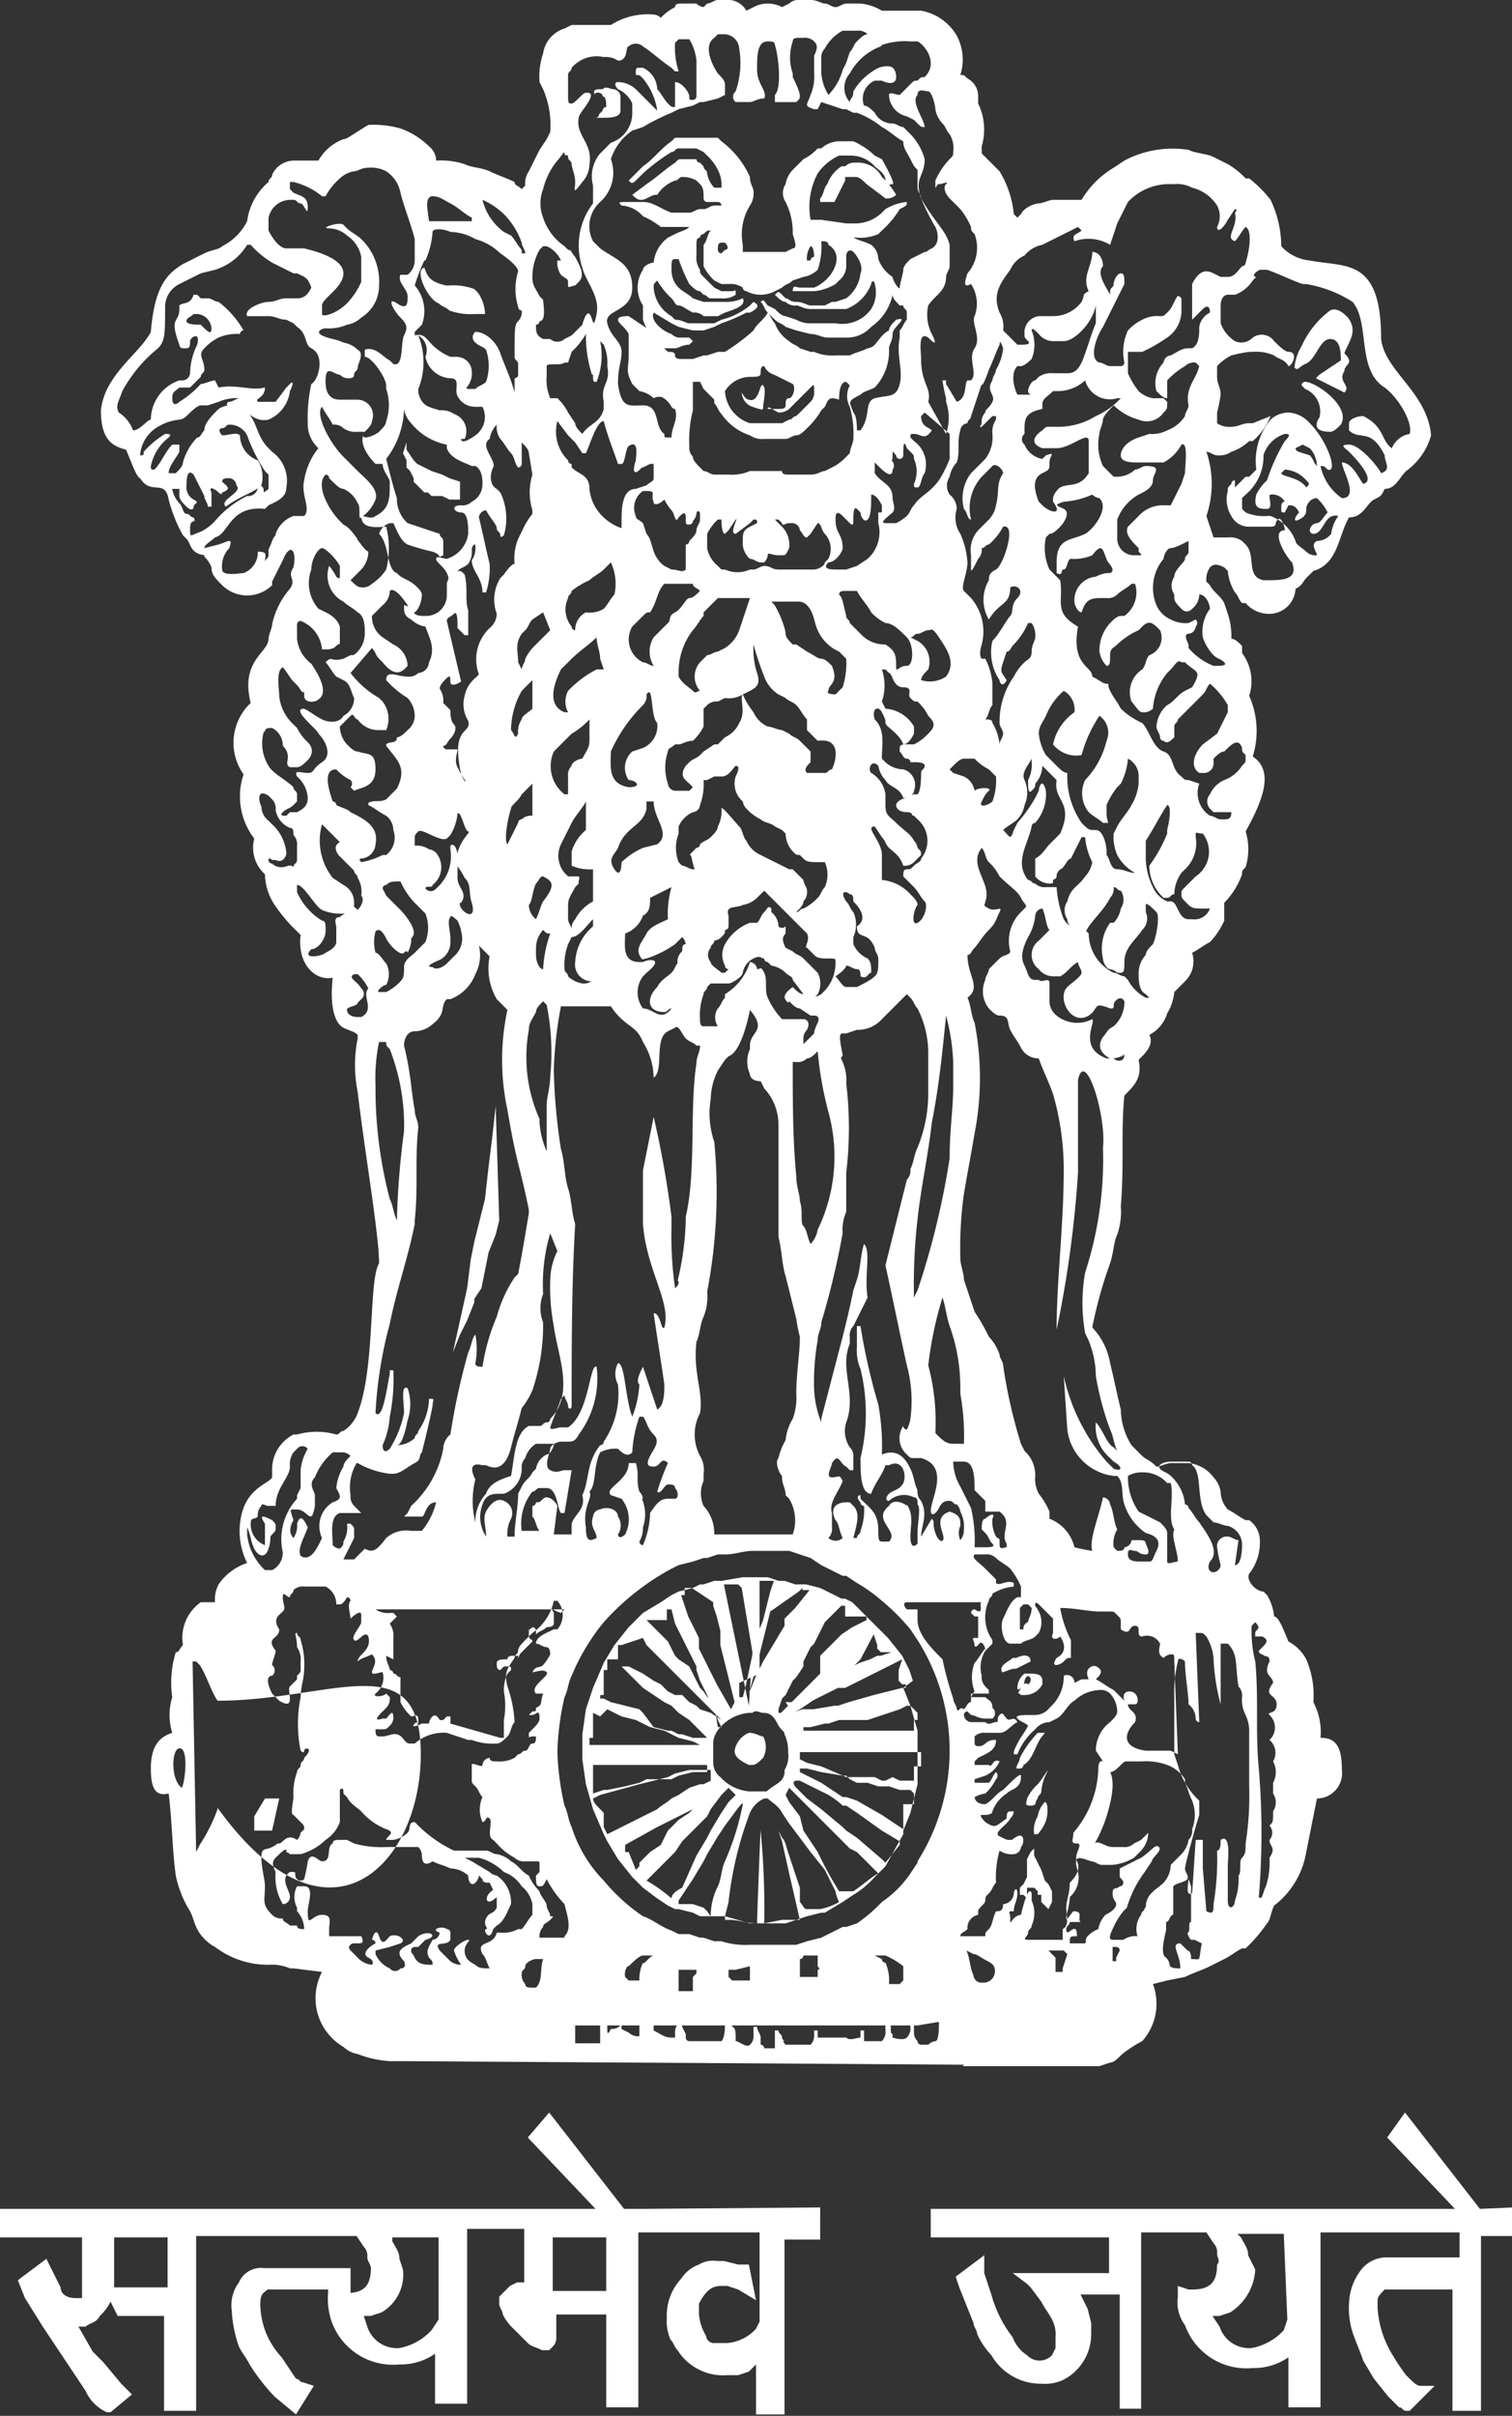 <svg id="Layer_1" data-name="Layer 1" xmlns="http://www.w3.org/2000/svg" viewBox="0 0 42.4 67.7"><rect x="0" y="0" width="42.4" height="67.7" fill="#333333" stroke="none"/><defs><style>.cls-1{fill:#fff;}</style></defs><polygon class="cls-1" points="29.3 52.7 29.2 52.4 29.1 52.2 29.1 52.2 29 52 29 51.8 29 51.8 28.9 51.9 28.8 52.1 28.8 52.2 28.8 52.3 28.8 52.5 28.8 52.6 28.7 52.8 28.6 52.9 28.6 53 28.6 53 28.6 53.1 28.6 53.1 28.7 53.1 28.7 53.1 28.8 53.2 28.8 53.1 28.8 53.1 28.8 53.1 28.8 53.1 28.8 53 28.8 53 28.8 53 28.8 52.9 28.8 52.9 28.9 52.9 28.9 52.9 29 52.9 29 52.9 29 52.9 29.1 53 29.1 53 29.1 53 29.1 53.1 29.2 53.1 29.2 53.2 29.2 53.3 29.3 53.4 29.3 53.4 29.4 53.5 29.5 53.3 29.5 53.2 29.5 53 29.5 53 29.4 52.8 29.3 52.7"/><path class="cls-1" d="M30.27,52.34a.75.75,0,0,0-.1.5h.1a1.24,1.24,0,0,0,.2-.3c.1-.2.1-.6,0-.6A.76.76,0,0,0,30.27,52.34Z" transform="translate(-1.17 -1.44)"/><path class="cls-1" d="M30.47,50h-.2a3,3,0,0,0-.5.7c0,.1-.1.2-.1.3h.1a.1.1,0,0,0,.1-.1c.2-.1.3-.4.4-.6S30.37,50.14,30.47,50Z" transform="translate(-1.17 -1.44)"/><path class="cls-1" d="M30,48.64s-.1-.1-.2.1-.1.1,0,.2h.1a.55.55,0,0,0,.5-.3v-.1h0c0-.2-.2-.2-.4-.2h-.1a.52.52,0,0,0-.2.4c0,.1.1,0,.1,0s.1-.1.1-.2C30,48.24,30.17,48.54,30,48.64Z" transform="translate(-1.17 -1.44)"/><path class="cls-1" d="M30.27,51.84c0-.1.1-.1.1-.2a1.42,1.42,0,0,1,.2-.6c-.1.1-.2.3-.3.4a1.38,1.38,0,0,0-.3.4c0,.1-.1.2.1.2S30.17,51.94,30.27,51.84Z" transform="translate(-1.17 -1.44)"/><path class="cls-1" d="M30.07,48c0-.2-.2-.2-.4-.1h-.1c-.1.1-.4.2-.3.4.1,0,.2-.1.4-.1Z" transform="translate(-1.17 -1.44)"/><path class="cls-1" d="M26.77,48.54l-.1-.3-.2-.4-.4-.5-.2-.2-.3-.3-.4-.4-.1-.1-.2-.1h-.1l-.4-.2-.2-.1-.4-.1h-.3l-.3-.1H23l-.3-.1H22l-.6.1h-.2l-.3.1h-.1l-.2.1-.4.1h0l-.2.1-.3.2-.5.3h0l-.4.4-.4.5-.3.5h0l-.3.7-.2.6-.1.7v.7l.1.7.2.7.3.7.1.2.3.5.4.5.3.3h0l.4.3.3.2.2.1h.1l.4.1.2.1h.7l.7.2h1l.3-.1.3-.1.4-.1h.1l.5-.3h0l.3-.2a2.65,2.65,0,0,0,.6-.5l.1-.1.2-.2.5-.9v-.1l.2-.5h0l.1-.4.1-.4v-1.5l-.2-.7-.2-.5Zm-.4-.3h0v.2h0v.1l.1.1h.1v.1h-.1l-.8.2-.7.2-.3.1h-.1l-.6.1h-.3l-.3.1h0l.3-.2.4-.2h0l.4-.2.2-.1h.2l.2-.1.2-.1.4-.2.2-.1.2-.1.4-.2Zm-.7-1h0l.1.3v.1h0l.1.1h.3l-.3.1h-.1l-.2.1-.3.1-.2.1H25l-.2.2h-.1l-.3.2-.2.2h0l-.1.1H24l-.1.1-.1.1-.1.1h-.5l.2.3.2-.1.3-.2.4-.3.6-.5.1-.1.2-.2.1-.1Zm-.9-.8h.1v.3h.6v.1l-.4.2h0l-.3.2-.1.1-.2.2-.3.3v.5l-.2.2-.1.1-.2.2-.1.1-.2.2-.1.1-.2.2H23v-.1l.1-.3.1-.1.1-.2.1-.2.1-.1.2-.3V48l.2-.4.1-.1.1-.2.2-.4.5-.5Zm-1.2-.4h0l.1-.1h0V46h.2l-.4.5-.3.3V47l-.3.5-.3.5-.2.4-.2.5h0l.3-1.1.2-.8.1-.4Zm-1.1,2.3v-2.6h.4l-.1.3-.2.8-.2.5-.3,1.4L22,49h-.1v-.4Zm.1,1.1c.2,0,.3.1.4.3s.2.2.2.3a1.09,1.09,0,0,1,.1.5.75.75,0,0,1-.1.5.37.37,0,0,1-.1.3c-.1.1-.3.2-.4.3h-.5a1.23,1.23,0,0,1-.8-.4.52.52,0,0,1-.2-.4v-.6a.76.76,0,0,1,.2-.4,1.23,1.23,0,0,1,.8-.4h.1c.1-.1.2,0,.3,0Zm-1.1-3.6h.4l.1.1.3,1.8-.1,1.5-.7-3.4Zm-1.2.3h.1v-.2h.2l.6.4v.1l.1.3.1.4v.4l.1.4.1.4.1.4.1.4-.1.2-.4-.7-.2-.4-.3-.6h0v-.3l-.3-.6-.2-.6Zm-1,.7h.6v-.3H20l.1.4h0l.2.4.2.4h0l.2.4v.1l.1.3h0l.2.4.1.3.1.1.1.3.1.2h-.1l-.1-.6-.1-.1-.2-.3h0l-.1-.1-.1-.2-.1-.2-.1-.2-.3-.2-.1-.1-.1-.2-.1-.2-.3-.3-.3-.3ZM18,48.94h.1v-.7h.1v-.3h.3v-.4h.1l.6-.2.1.2.3.3.3.3.1.1.2.2h0l.3.3.1.1.2.2.1.1.1.1.1.1.3.3h0l-.3-.2-.3-.1-.1-.1-.2-.1-.2-.2h-.2l-.2-.1h0l-.2-.2-.2-.1-.3-.2h0l-.2-.1-.2-.1h-.2l.3.3.3.3h0l.3.2.3.2.2.1.1.1.1.1.3.2.1.1.2.2h0l.1.1.1.1h-.4l-.3-.1h-.1l-.2-.1h-.1l-.4-.1-.3-.4-.1-.1-.4-.1-.4-.1-.2-.1H18Zm-.3,1.4v-.2h.1v-.7l.2.1.2-.2.4.2.4.1.2.1.2.1.4.1.2.1.2.1h0l.4.1h0l.2.1h.1v0h-3.2Zm.1,1.3h0v-.1h0v-.2h0v-.2h0V51h0v-.1H21v.2h-.4l-.4.1h0l-.2.1h-.7l-.2.1-.4.1-.5.1h-.1l-.3.1Zm.3,1v-.4l-.1-.1c-.1-.1-.2-.2-.2-.3l.2-.1,1.1-.3.8-.2.2-.1.4-.1h.6v.3l-.2.1h-.1l-.3.1-.3.2-.2.1c-.1.1-.3.2-.4.3l-.4.2-1,.5Zm1,1.1-.1.1-.2-.5h-.1v-.2l.9-.5.8-.4.2-.1.4-.2.3-.1.1-.1-.2-.4h0v.1h0l-.3.4-.1.1-.3.3-.3.2-.1.1-.1.1-.1.1h0l-.1.2-.1.2-.3.2-.2.2-.1.1Zm.9.9h0a4.23,4.23,0,0,0-.7-.5h0l.8-.8.2-.3.4-.4.3-.3.1-.2.3-.4.2-.2h0l.2.2-.2.2-.2.3-.3.5-.1.2-.3.5-.4.9q-.3.15-.3.3Zm1.1.5L21,55l-.1-.1-.3-.1h-.4v-.1l.4-.6.3-.5.1-.2.3-.5.2-.3c.3-.4.5-.7.5-.6a7.49,7.49,0,0,1-.5,1.6c-.1.2-.1.5-.2.7a1.88,1.88,0,0,0-.2.8Zm3.1-.2h-.4c-.1,0-.1-.1-.2-.2v-.4l-.3-.9c-.1-.3-.1-.4-.2-.5l-.1-.2.1.3.2.9.3,1.3h-.5l-.5.1h0a22.6,22.6,0,0,0-.1-2.6c0-.2-.1,2.4-.1,2.6h0c-.3,0-.5-.1-.8-.1h-.1v-.1l.1-.4a10.15,10.15,0,0,1,.6-2.5.78.78,0,0,1,.4-.4h.1c.1.1.3.2.4.4l.2.3.3.4.3.4.4.5.3.6a1,1,0,0,0,.1.3A1.69,1.69,0,0,1,24.17,54.94Zm.9-.5h-.4a10.91,10.91,0,0,1-.6-1.1l-.4-.6h0l-.1-.4-.3-.4-.1-.2.1-.2h0l.3.3.3.3.4.4.6.6.1.1.2.1.6.6c-.2.1-.4.3-.7.5Zm.9-.8-.1-.1-.7-.6-.3-.2-.1-.1-.6-.5-.4-.3-.3-.3c-.1-.1-.1-.2,0-.2h.1l.2.1.4.2a2.09,2.09,0,0,1,.6.4h.1l.3.2.7.5.5.3v.1Zm.8-1.7h0V52h-.3v.3h0v.2h0v.2l-.6-.4-.7-.4-.3-.1h-.1l-.6-.4-.4-.2-.2-.1V51h.2l.4.1.6.1h.1l.1.1.2.1h.3l.3.1h.3l.3.1h.3l.1.1Zm.2-1.2v.1h0v.1h-.2v.2h0v.2h-.4l-.2-.1-.2.1h-.1l-.2-.1h-.8l-.7-.3-.4-.1-.2-.1v-.2H27v.2Zm-.1-1.3h0v.2h-.1v.1h0v.2h-3.1v-.1h.2l.4-.1h.1l.3-.1h.8l.3-.1h0l.3-.1.3-.1.2-.1h.1Z" transform="translate(-1.17 -1.44)"/><path class="cls-1" d="M23.07,58.54a.1.1,0,0,0,.1.1Z" transform="translate(-1.17 -1.44)"/><path class="cls-1" d="M22.17,50a.66.66,0,0,0-.4.5c0,.2.2.3.4.4h.1c.1,0,.2-.1.3-.2a.64.64,0,0,0,0-.6c-.1,0-.2-.1-.4-.1Z" transform="translate(-1.17 -1.44)"/><path class="cls-1" d="M18.17,58.54Z" transform="translate(-1.17 -1.44)"/><polygon class="cls-1" points="13.1 37 13.3 36.5 13.3 36.4 13.5 36.1 13.6 35.6 13.7 35.1 13.9 34.6 14 34.2 13.9 31 13.9 31 13.8 31.9 13.7 32.7 13.6 33.6 13.4 34.4 13.3 34.8 13.2 35.3 13.1 36.1 12.9 37 12.7 37.9 12.9 37.4 13.1 37"/><path class="cls-1" d="M25.17,6h0a.37.37,0,0,0-.3.1h-.1a1,1,0,0,0-.4.5c-.1.1-.1.3-.2.4v.1h.4l.3-.6v-.1h.3c.1,0,.2.1.3.2l.4.3L26,7a.37.37,0,0,0,.3-.1,2.18,2.18,0,0,0-.4-.5A.75.75,0,0,0,25.17,6Z" transform="translate(-1.17 -1.44)"/><path class="cls-1" d="M18.07,4.14h0c.1,0,.1.2.1.3a.1.1,0,0,0-.1.1l-.1.1a.1.1,0,0,1-.1.1h.2c.2,0,.5,0,.5-.2v-.4a.22.22,0,0,0-.2-.2c-.1,0-.2-.1-.3,0h0c-.2,0-.3,0-.2.2C17.77,4,18.07,4,18.07,4.14Z" transform="translate(-1.17 -1.44)"/><path class="cls-1" d="M37.77,12.14h0a.1.1,0,0,0-.1.1l.1.1a.68.68,0,0,1,.4.8c-.2.3,0,.4.3.4.1,0,.2-.1.3-.2C39.07,12.84,38.07,12.14,37.77,12.14Z" transform="translate(-1.17 -1.44)"/><path class="cls-1" d="M37.77,11.64c.3-.1.4-.7.7-.7s.3.4.3.6l-.6.4-.1.1.8.4c.2-.2-.2-.3,0-.6,0-.2.3-.2,0-.5.1-.3.4-.6.1-1-.1-.1-.3-.3-.5-.2h0a2.54,2.54,0,0,0-.8,1,1.42,1.42,0,0,0-.2.6c.1.1.1,0,.3-.1Z" transform="translate(-1.17 -1.44)"/><path class="cls-1" d="M28.17,59.34H32l.3-.1c.1,0,.2-.1.3-.2s.4-.3.6-.4a1.57,1.57,0,0,0,.3-1.6l.4-.1.5-.1c.2-.1.5-.2.7-.3l.4-.2c.2-.1.3-.2.5-.3h.1a4.35,4.35,0,0,0,.6-.7c.1-.1.1-.3.2-.5a2.37,2.37,0,0,0,.9-1.5l.3-1.5a.71.71,0,0,0,.7-.8c0-.7-.2-.9-.6-.9a1.8,1.8,0,0,0-.2-1,2.54,2.54,0,0,0-.2-1.2,1.21,1.21,0,0,0-.5-.5c-.2-.5-.3-.7-.4-.7a1.42,1.42,0,0,0-.2-.6l-.1-.1c-.2,0-.5-.3-.4-.5a1.4,1.4,0,0,0,.3-.9.71.71,0,0,0-.3-.6h-.1c-.2-.1-.3-.2-.5-.3a.76.76,0,0,1-.2-.5.76.76,0,0,0-.2-.4,1,1,0,0,0-.7-.4H34c-.1,0-.3.1-.4.1-.2-.2-.3-.2-.4-.3l-.3-.3a1.93,1.93,0,0,1-.3-1c-.1-.4-.2-.9-.3-1.3a1.91,1.91,0,0,0-.5-1,12.09,12.09,0,0,1,.5-1.8c.1-.3.1-.6.2-.8a2,2,0,0,0,.1-.8c.1-1.2,0-2.1.1-3.1.3-.3.5-.5.4-1l.1-.1c.2-.2.3-.4.2-.6a1,1,0,0,0,.5-.6,1.42,1.42,0,0,0,.2-.6l.3-.3a.78.78,0,0,0,.2-.8c.2-.1.3-.2.5-.3a2.09,2.09,0,0,0,.4-.6v-.5h0a2.18,2.18,0,0,0,.5-.8c0-.1,0-.1.1-.2a1.7,1.7,0,0,0,0-1c.5-.9.8-1.7.2-2.1a2.42,2.42,0,0,0-.1-1.7,1.32,1.32,0,0,0-.2-1.2v-.2c-.1-.1-.2-.2-.3-.2a2,2,0,0,0-.1-.7l-.1-.3c-.1-.2-.3-.3-.4-.5l-.1-.1a.6.6,0,0,1,.1-.4c.1-.1.2-.1.4,0l.1.1a1.42,1.42,0,0,0,.2.6c.1.1.1.2.2.3h.1a.86.86,0,0,0,.6.3.74.74,0,0,0,.8-.7c.2-.1.2-.2.3-.3s.1-.1.2-.2c.7-.2.7-1,1-1.5.4,0,.5-.4.7-.5s.2-.1.3-.3c.3,0,.4-.3.6-.5a1.83,1.83,0,0,0,.7-1c-.1-1.2-1.3-1.8-1.4-2.7,0-2.3-1-2-2-2.2a1.23,1.23,0,0,1-.8-.4,3.08,3.08,0,0,0-.3-1.3,3.39,3.39,0,0,0-.6-.6h-.1a2.18,2.18,0,0,0-.5-.4l-.4-.2c-.2-.1-.5-.1-.7-.2a2.89,2.89,0,0,0-1.8.3l-.3.2a2.58,2.58,0,0,0-.9.9h-.8c-.1,0-.3.1-.4.1s-.4.1-.5.3l-.1.1-.1-.1a2.84,2.84,0,0,0-.4-1.2l-.3-.3-.2-.2v-.2a1.67,1.67,0,0,0-.1-1.2v-.2a.55.55,0,0,0-.3-.5c-.1-.1-.1-.1-.2-.1a1.42,1.42,0,0,0-.1-1.1,1.45,1.45,0,0,0-1-.7h-1.1a1.42,1.42,0,0,0-.6-.2h-.4c-.1,0-.2.1-.3.1s-.2-.1-.3-.1-.2-.1-.4-.1h-.3a.37.37,0,0,0-.3.1l-.2.1h0a.85.85,0,0,0-.8,0l-.2.1a.6.6,0,0,0-.6-.3h-.2c-.1,0-.2.1-.3.1l-.1.1h0a.35.35,0,0,1-.2-.1h-.4c-.1,0-.2,0-.2.1a1.38,1.38,0,0,0-.4.3c-.1-.1-.2-.1-.4-.1a1.93,1.93,0,0,0-1,.3h-1.1l-.2.1a.86.86,0,0,0-.6.7,2,2,0,0,0-.1.8l.1.2a2.54,2.54,0,0,1,.2,1.2l-.1.2-.2.3h0l-.3.6a.6.6,0,0,0-.1.4l-.1.1c-.1-.1-.2-.1-.2-.2-.2-.1-.5-.2-.7-.3s-.5-.1-.7-.2a2.2,2.2,0,0,0-.8-.1.52.52,0,0,0-.2-.4,2.18,2.18,0,0,0-.8-.5,2.77,2.77,0,0,0-.9-.1c-.5.3-.6.4-.7.4a1.34,1.34,0,0,0-.7.6h-.7a.68.68,0,0,0-.6.4c0,.1-.1.1-.1.2a1.74,1.74,0,0,0-.6,1.1,1.58,1.58,0,0,1-.7.7c-.1.1-.3.1-.5.2l-.6.3c-.5.3-.8.7-.9,1.9-.3.6-1.3,1.2-1.4,2.2,0,.8.3,1,.7,1.1.1.2.3.8.4.8.3.5.7,0,.8.6a4.18,4.18,0,0,0,.4,1l.1.1c.1.1.1.3.3.4s.2,0,.2.1a.77.77,0,0,1,.2.3c0,.2.1.3.3.5a1,1,0,0,0,1.4,0v-.1h0l.3-.6c.2-.5.4-.3.3.2-.2.3.1.3-.1.6a2.23,2.23,0,0,0-.5,1c0,.1-.1.3-.1.4,0,.4-.8.6-.5,1.8a1.53,1.53,0,0,0-.2,2,1.94,1.94,0,0,0,.3,1.8,1,1,0,0,0,.3,1,1.61,1.61,0,0,0,.3.9,4.35,4.35,0,0,0,.6.7l.1.1h0c-.1.8.4,1.3.9,1.2-.1.9.1,1.3.3,1.4s.3.1.4.2h0v.1a3.79,3.79,0,0,0,0,1.5c.2,1.7.6,4,.6,4.8-.3.5-.1,2.9-.6,4.2a1,1,0,0,1-.4.5c-.1,0-.1.1-.2.1a2,2,0,0,0-1.1,0h-.1a1.1,1.1,0,0,0-.6,1v.2c-.1.2-.8.3-.9,1.3a2,2,0,0,0,.2,1.1,1.56,1.56,0,0,0-.8.6.9.9,0,0,0-.1.5h-.4a1.22,1.22,0,0,0-.5,1.2c-.1.1-.1.2-.2.2A2.88,2.88,0,0,0,6,49a1.7,1.7,0,0,0,0,1c-.3.1-.6.3-.6,1,0,.5.1.8.5.7.1.8.1,1.6.2,2.3a3,3,0,0,0,.4,1c.1.2.1.3.2.5a1.21,1.21,0,0,0,.5.5,2.46,2.46,0,0,0,1.5.5,1.27,1.27,0,0,1,.6.1h.1l.8.1a1.58,1.58,0,0,0,.6,2.1.76.76,0,0,0,.4.2,2.92,2.92,0,0,0,.9.2h.4l15.7.1Zm-21.9-7.8h0c-.3-.2-.3-1-.1-1.1h0C6.47,50.34,6.37,51.34,6.27,51.54Zm1,.6a4.67,4.67,0,0,1-.5,1l-.1.2L6.57,48h.1l.1.1c.2.3.3.7.5,1,3.2,0,5.7-1.6,5.7,1.5s-2.6,5.8-5.7,1.5ZM28,49.34c0-.1-.1-.2-.1-.3a9.68,9.68,0,0,1-.3-1.1c-.3-.3-.7-.7-.7-1.1v-.3h-.3c-.1-.1-.1-.2,0-.2h2.1c-.1,0,.1.4-.2.2h0a.1.1,0,0,0-.1.1l.1.1h.1v.6h-.1c-.1,0,0,.1,0,.2s.1,0,.1,0,.1-.2.2.1c-.1.1-.2.3-.3.4a1.1,1.1,0,0,0,0,.8.37.37,0,0,0-.1.3c-.1,0-.1.1-.2.2C28.07,49.24,28.07,49.44,28,49.34Zm-1.4-5.7c-.1-.1-.4-.2-.5,0-.5.4.3.7,0,1h-.2c-.1,0-.1-.1-.1-.3,0-.5-.2-.6-.5-.9v-.1c-.1,0-.1.1,0,.2a.1.1,0,0,0,.1.1,1.7,1.7,0,0,1-.1.7c0,.1-.1.1-.1.2h-.1c.1-.4.2-.7,0-.9l-.1-.1h-.1c-.2,0-.5.1-.3.5.1.1.1.3.2.5a.3.3,0,0,1-.4,0,.37.37,0,0,0,.1-.3v-.4c-.1-.3.2-.6.3-.9-.1-.2-.1-.1-.3-.1s0-.3,0-.4c.2-.3.2,0,.4.1l.1.1h.1v-.4A.31.31,0,0,0,25,42a.82.82,0,0,1-.1-.7c.3-.8-.2-1.5.1-2.2v-.2a.37.37,0,0,1,.1-.3l.3-.6.1-.2c-.1-.6.1-1.3-.1-1.5h0c-.1.3-.1.7-.2,1l-.1.3c-.1.5-.2.9-.3,1.3l-.6,2.3v.1a2.92,2.92,0,0,1-.2-.9,6.6,6.6,0,0,1,.1-1.4c0-.2.1-.3.1-.5a22.68,22.68,0,0,0,.6-2.5,1.27,1.27,0,0,1,.1-.6v-1.1a10.45,10.45,0,0,0,0-2.5,1.27,1.27,0,0,0-.1-.6c-.1-.2,0-.1,0-.2-.1-.5-.1-.6,0-.6h.1l.3-.1h0a.91.91,0,0,0,.7-.3l.7-.7h0l.1.1c.1.1.1.2.2.3a2.77,2.77,0,0,1,.3,1.3v1.1a4,4,0,0,1-.3,1.5c-.1.2-.1.4-.2.6a.37.37,0,0,1-.1.3l-.6,2.4c.2.9.4,1.9.6,2.8a3.81,3.81,0,0,1,.1,1.5,1,1,0,0,1-.1.3.1.1,0,0,1-.1-.1.61.61,0,0,0,.1.8c.1.1.1.1.2.1H27c.7.2.4.9.3,1.3s.1.3.2.1.2-.2.3-.2h0c.1,0,.1.1.2.1a.35.35,0,0,1,.1.2.9.9,0,0,1,.1.5.44.44,0,0,1-.1.3.48.48,0,0,1,0-.4c0-.2,0-.3-.3-.4h0c-.3.1-.3.3-.2.6s-.1.3-.2,0,0-.3-.1-.4l-.3.5c0-.3.2-.6,0-1a.37.37,0,0,1-.1-.3c-.1-.2-.1-.4-.2-.6s-.3-.6-.8-.4h0a6.6,6.6,0,0,0-.1-1.4,17.42,17.42,0,0,1-.5-2.2h-.1v.6a1.27,1.27,0,0,0,.1.6,5.28,5.28,0,0,1,0,2.5c0,.4,0,1,.3,1,.1-.3.3-.5.4-.8h.1c.4-.2.5.3.4.5s-.3.2-.4.3-.1.2,0,.2h0a.62.62,0,0,1,.7-.1c.1,0,.1.1.1.2h0c.1.1,0,.5,0,.8v.3c-.1.1-.2.1-.2-.2s.1-.6-.1-.9Zm-3.5-.8c0,.2.1.3.1.5l.1.1a1.18,1.18,0,0,1,.1,1h-2.2a1.14,1.14,0,0,0-.3-.8.85.85,0,0,1,0-.7h0v-.2a.75.75,0,0,0-.1-.5,1.28,1.28,0,0,1,0-1.2c.1-.6-.2-1.1-.1-2,.1-.2.1-.5.2-.7a1.48,1.48,0,0,0,.1-.7,14.82,14.82,0,0,0,.2-4.2,2.46,2.46,0,0,1-.1-1.2,1.88,1.88,0,0,1,.2-.8l.2-.3.1-.1c.3-.1.5-.8.6-1.3h0c.5.6,0,.6,0,1v.1a.85.85,0,0,0,0,.7c0,.1.1.2.3.2l.1.2A1.5,1.5,0,0,1,23,33v3.1c.1.4.1.8.2,1.1l.3,1.2a4.33,4.33,0,0,0,.1.5c0,.5-.1,1-.1,1.6a1.7,1.7,0,0,1-.1.7,1.42,1.42,0,0,0-.2.6,1.69,1.69,0,0,0-.2.5c-.1.1,0,.4.1.5Zm-3.9.6a.35.35,0,0,0-.1-.2c-.1-.3,0-.5-.1-.8h-.2c0,.5-.7.7-.5.9l.3.1a.92.92,0,0,1,.1,1c-.1.1-.2.1-.2,0a.45.45,0,0,0,0-.5c0-.2-.3-.3-.5-.2a.22.22,0,0,0-.2.2c-.1.3.1.4.1.6-.2.1-.3.1-.3-.3-.1-.6.2-.8.1-1,.2-.2.1-.7.3-1.1h0a.9.9,0,0,1,.5-.1c.2.2.3.2.4.1a3.55,3.55,0,0,1,.2-1h.1c.1.1.1.3.3.5s0,.4-.1.6-.1.3.1.3.2-.3.4-.1a6.89,6.89,0,0,0-.3.8c.1.1.2-.2.3-.2h0c.1,0,.2,0,.2.1h0c.1.1.1.3,0,.3h-.2c-.2,0-.3.1-.5.4a2.39,2.39,0,0,1-.2.9h0a.1.1,0,0,1-.1-.1.76.76,0,0,0,.1-.4A1.1,1.1,0,0,0,19.17,43.44Zm1-6.1c0,.1,0,.1-.1.2a10.28,10.28,0,0,1-.1-1.7v-.3a27.41,27.41,0,0,0-.5-2.8l-.3,1.5v1.5c.1,1.3.8,2.2.6,2.9-.1.1-.1-.4-.3-.4.1.7.2,1.3.3,2,0,.2,0,.6-.2.7l-.4-1.2h0c-.1.2-.2.4-.1.5a2.92,2.92,0,0,1-.2.9c-.2-.5-.2-1.5-.4-1.5a.64.64,0,0,0,0,.6,2.4,2.4,0,0,1-.4,1.6.1.1,0,0,1-.1.1c-.4.5-.3,1-.5,1.4.1.4-.2.5-.3.8v.3h-.5l.1-.8c-.1-.2-.3-.3-.4-.2s-.1.1-.2.1a.1.1,0,0,1-.1.1h0v.3c.1.1.1.3.2.4h-.5a1.43,1.43,0,0,1,.3-1.1h0c.1,0,.1-.1.2-.1h.2c.3,0,.3.6.4.7H17l.2-1.2H17c-.1,0-.2.1-.4,0s0-.5,0-.6.2-.2.3-.2h.2c.1,0,.2,0,.3-.2a2.62,2.62,0,0,0,.5-1.9c-.2-.1-.2,1.3-.8,1.7h-.2c-.1,0-.3.1-.3,0,.1-.3.2-.5.3-.8l.1-.1c0,.1.1.2.1.3s.1.1.1,0c0-1.7,0-3.4.1-5.1-.1-.3-.1-.7-.2-1s-.1-.8-.2-1.1a16.35,16.35,0,0,1-.2-2.2,11,11,0,0,1,.2-1.8h1.4c.4.6.7.5.9,1h0a1.93,1.93,0,0,1,.3,1c.3-.2,0-1.1.4-1.3h0l.2-.1h0c.1-.1.2.2.3.3s.2.1.3.2h.1c0,.2-.1.3-.1.5-.2,1.3,0,3-.3,4.3v.1A7.93,7.93,0,0,1,20.17,37.34Zm-3.5,9.3v.3c0,.1-.2.1-.2.1h0c-.1.1-.2.1-.3.2h0v-.1h0a.1.1,0,0,0-.1-.1c-.1.1-.1,0-.1.2s.1.1.1.2l-.3.3a.31.31,0,0,0-.1.2v-.1h-.1c-.1,0-.2,0-.2.1h-.1s-.2,0-.2.1,0,.2.1.2l.1-.1h.1c.1,0,.1,0,.1.1l-.1.1a1.09,1.09,0,0,0-.1.5,2.15,2.15,0,0,1,0,.8v.5h-.1l-.7-.2-.7-.2v-.2h-.1l-.1.1h-.1s-.1-.2-.2-.1a.31.31,0,0,0-.1.2H13c-.2.1-.3.1-.2,0s.1.1.1-.1-.1-.1-.2-.1h0a1.38,1.38,0,0,1-.3-.4v-.7c-.1,0-.1-.1-.2-.1a.1.1,0,0,0-.1-.1c0-.1-.1-.2-.1-.4h0l.2.1v-.6a.6.6,0,0,0-.1-.4l.2-.2-.1-.1h-.1a.6.6,0,0,1-.4-.1H17l-.1.1c-.3-.1-.3-.2-.2,0Zm1.1-34.7c0,.2,0,.2.1.2A2,2,0,0,0,18,11l.1.1a1.27,1.27,0,0,1,.1.6c.1.5-.2.5-.1,1v.2c-.1.4-.4.4-.6.7-.1-.1-.2-.2-.2-.3l-.2-.3a1.38,1.38,0,0,0-.3-.4h-.2a1.27,1.27,0,0,1-.1-.6v-.3h0c0-.1.4,0,.5-.1h.1l.1-.3.1-.1a2.09,2.09,0,0,0,.4-.6l-.1.2A3.59,3.59,0,0,0,17.77,11.94Zm1.4,2.6.2-.1h.1v.4c0,.1-.1.1-.2.2l-.3.1c-.4,0-.4.6-.4.9v.2a1.33,1.33,0,0,1-.5-.3,1.23,1.23,0,0,1-.4-.8c0-.4-.3-.4-.5-.6v-.1a.1.1,0,0,1-.1-.1,1.13,1.13,0,0,1-.3-1.1h0l.3.4.2.2.2.3h.1c.1-.2.3-.9.5-.9h0c.1.4.3.9.4,1.2h.1c.1,0,.1-.4.2-.5.3-.2.2.3.2.4C18.87,14.74,19,14.74,19.17,14.54Zm.3,1c.1.1.3-.1.3-.1a1.44,1.44,0,0,0,.2.3c.1.1.1.4.2.2h0c.1-.1.2-.2.2,0s0,.2.1.2a.1.1,0,0,0,.1-.1.35.35,0,0,0,.1-.2c0-.1.1-.1.1,0V16c0,.1-.1.2-.1.3s-.1.2-.2.3a.1.1,0,0,1-.1.1v.7c-.1.1-.2,0-.4,0l-.2-.1h0c-.4-.3-.3-.7-.5-.9l-.1-.3c-.1-.1-.2-.1-.2-.2a.57.57,0,0,1,.2-.7h.1c.3,0,.1.1.2.3Zm1.1-3.4h.2l.1.2.3.3v.1c.1.1.1.2.2.3a1.56,1.56,0,0,0,.8.6.6.6,0,0,0,.4.1h.6c.1,0,.2-.1.3-.1s.2-.1.3-.2a2.18,2.18,0,0,0,.4-.5l.1-.1c.1-.2.1-.3.4-.2,0-.1,0-.5.2-.5h0l.1.1a.64.64,0,0,0,0,.6,2.77,2.77,0,0,1,.1.9c0,.1-.1.3-.1.4l-.1.1a1.38,1.38,0,0,1-.4.3l-.2.1c-.1,0-.2.1-.4.1h-.6c-.1,0-.2,0-.2-.1h-.9a1.27,1.27,0,0,1-.6.1h-.4c-.1,0-.2-.1-.3-.1l-.1-.1h0c-.1-.1-.2-.2-.2-.3a.37.37,0,0,1-.1-.3,3.4,3.4,0,0,1,.1-1v-.8ZM23,13h0a.44.44,0,0,0,.3-.1l.1-.1.2-.2.3-.3h0c.1-.1.1-.1.1.1a.37.37,0,0,1-.1.3l-.3.3-.1.1c-.1,0-.1.1-.2.1l-.2.1h-.9a1,1,0,0,1-.7-.9.84.84,0,0,1,.7-.4c.2,0,.3,0,.3-.1s0-.2.1-.2h0c.1.2.2.2.4.3l.2.1.2.1c.1.1,0,.4-.1.4s-.1.1-.1.2-.1.1-.2.1h-.3c0-.1.1,0,.3.1Zm3.2,1.3c0-.3,0-.2.1-.1a.1.1,0,1,0,.2,0c0-.2,0-.5.1-.2l.1.1c.1.1.1.1.1.2a.85.85,0,0,1,0,.7c0,.1,0,.1.1.1s.1-.3.2-.4a.81.81,0,0,0-.3-.9l-.1-.1c0-.1,0-.1.1-.1h0c.2,0,.3.2.5-.1-.1-.1-.3-.1-.3-.4l.1-.1.7.6h0v.7a3.33,3.33,0,0,1-.3.6c-.3.4-.5.4-.7.7-.1.1-.1.2-.2.3h0a1.44,1.44,0,0,1-.3.2H26c-.2,0,.1-.2.2-.3s0-.3,0-.4c0-.4-.3-.4-.5-.7v-.3l.1.1c.1.1.4.4.4.1A.19.19,0,0,0,26.17,14.34Zm2.3,9.3h0a.54.54,0,0,0-.3-.4l-.3-.1-.1-.1.1-.1c.1-.1.2-.2.3-.2h.3a1.38,1.38,0,0,0,.4.3l.2.2a1.7,1.7,0,0,1-.1.7h0c-.1.1-.4.2-.3,0s.1-.2.2-.3-.3-.1-.4,0Zm0,19.6.3.3v.3h.4c.4.3,0,.6.2.9v.1c-.1,0-.2.1-.2-.1s0-.1-.1-.2A.9.9,0,0,1,29,44c.1-.2-.1-.1-.2,0h0c-.1,0-.1.2-.1.3l.1.1c.1.1.1.2.2.3s-.1.1-.2.1h-.3a4.1,4.1,0,0,0-.1-1.1l-.3-.6a1.45,1.45,0,0,1-.2-.7h.3c.3,0,.3.5.3.8Zm-.3-1.3h-.3c-.2,0-.3-.1-.5-.3a6.15,6.15,0,0,0-.2-1.9,10.62,10.62,0,0,1,.4-1.9h0c.1.3.1.5.2.8a5.08,5.08,0,0,1,.3,1.7v.2a6.6,6.6,0,0,1,.1,1.4Zm-1.3-15.1c0-.1-.1-.2-.2-.3a1.23,1.23,0,0,0-.8-.4h0v-.7c0-.4-.5-.8-.2-.8l.2.3c.1.1.1.2.2.3s.3.2.4.5a.37.37,0,0,0,.3-.1l.2-.2c0-.1,0-.1-.1-.2a.35.35,0,0,0-.1-.2c-.1-.2-.3-.3-.5-.5s-.3-.2-.3-.5v-.3a.82.82,0,0,0-.4-.6c-.1-.1,0-.4.2-.2a.76.76,0,0,0,.2.4c.1.2.4.2.5.5h.2c0-.1.1-.1.1-.2a.45.45,0,0,0-.3-.6.76.76,0,0,1-.5-.2l-.1-.1c0-.4.1-.8-.2-1.1-.1-.3.1-.4.2-.2s.1.2.1.3.4.3.5.6q.15,0,.3-.3h0v-.2a1,1,0,0,0-.8-.5h0l-.1-.2a1.39,1.39,0,0,0,0-.9H26l.1.1c.1,0,.1.4.4.4s.1.2.2.3h0c.1.1.1.1.2.1a1.38,1.38,0,0,1,.3.4c.2.2.2.3,0,.5a1.38,1.38,0,0,1-.4.3h-.2c-.1,0-.2,0-.2.1v.1c.1.1.1.2.2.2a.1.1,0,0,1,.1.1h.1c.1,0,.3,0,.3.1s-.1.1-.1.2,0,.5-.1.6h-.1c-.1,0-.1.1-.2.1s-.3.1-.3.2.1.2.3.2.1.1.2.1l.1.1a.79.79,0,0,1,.1,1.1c0,.1-.1.1-.2.2s-.1.1-.2.1-.1.1-.1.2l.1.1.2.2c.1.1.2.3.3.4s0,.5-.2.6-.1-.4,0-.5Zm-3.6,2.7c.1.1.2.2.3.2l.3.2H24c.2,0,.1.2.1.2s-.1.2-.1.3l-.3.3h0v-.2a.35.35,0,0,1,.1-.2c.1-.2,0-.3-.1-.3h-.6a2.09,2.09,0,0,1-.4-.6c-.1-.2,0-.5-.1-.7s-.1-.1-.2-.1a.22.22,0,0,0-.2-.2h0a1.6,1.6,0,0,1-.7.9v.1c-.1.1-.1.2-.2.3a.45.45,0,0,0,0,.5h-.4c-.1,0-.1-.1-.1-.2a1.7,1.7,0,0,1,.1-.7c0-.1.1-.1.1-.2l.1-.1h.5c.1,0,.4-.2.4-.3a.54.54,0,0,1,.3-.4c.2-.1.2,0,.3,0a.1.1,0,0,0,.1.1l.1.1a.76.76,0,0,1,.4.2c.1.1.2.1.2.2l.3.4v.2c0,.1.1,0,.3-.1l.1-.1a.64.64,0,0,0,0-.6l-.1-.1-.3-.3c-.1-.1-.2-.1-.3-.2l-.2-.1h0c-.1-.2-.1-.3,0-.4h0v-.2a.14.14,0,0,1-.2,0,.52.52,0,0,0-.2-.4v-.1c-.1-.1-.1,0-.2.1s-.1.2-.2.3h-.2a1.34,1.34,0,0,0-.7.6h0a.64.64,0,0,0,0,.6.1.1,0,0,0,.1.1l-.1.1h-.1c-.1-.1-.3-.2-.3-.3a.3.3,0,0,1,0-.4c0-.1.1-.1.1-.2a.35.35,0,0,0,.2-.1c.1-.1.1-.1.1-.2a.1.1,0,0,0,.1-.1v-.3c-.1-.3.2-.2.4-.3a.76.76,0,0,0,.4-.2l.2-.2h0l.2.2.4.4.2.2.3.3.1.1c.1.2-.1.4,0,.4l.2.2c.1.1.2.1.4.1s.2,0,.2.1a1.14,1.14,0,0,1-.3.8l-.1.1a.45.45,0,0,1-.5,0c-.1,0-.2-.1-.3-.2C23.07,29.34,23.17,29.44,23.27,29.54Zm-2.6-3.7h-.1c-.1,0-.2-.1-.3-.1l-.1-.1a1.1,1.1,0,0,1,0-.8v-.2a.78.78,0,0,1,.4-.4h0a.22.22,0,0,0,.2-.2,1.7,1.7,0,0,0,.1-.7H21l.2-.1h.2c.2,0,.3-.2.4-.3h0q.15,0,0,.3a.66.66,0,0,0,.2.7.35.35,0,0,0,.1.2,1.38,1.38,0,0,0,.4.3c.1.1.3.1.4.2l.2.1.1.1a.76.76,0,0,0,.2.5c.1.1.1.1.2.1l.1.1c.1.1.2.1.4.1h.2a.85.85,0,0,1,0,.7c-.1.1-.1.2-.2.3a1.38,1.38,0,0,1-.4.3c-.1,0-.1.1-.2.1.1-.1.2-.2.2-.3a.37.37,0,0,0,.1-.3c0-.1-.1-.2-.1-.3l-.3-.3h-.1l-.2-.1-.2-.1-.4-.2a.78.78,0,0,1-.4-.4c-.1-.1-.1-.3-.2-.4s-.5-.6-.5-.5a.9.9,0,0,1-.1.5c0,.1-.1.2-.2.3s-.2.1-.3.2a.1.1,0,0,1-.1.1l-.1.1-.1.1C20.57,25.34,20.57,25.64,20.67,25.84Zm-.5,2.6h0c-.1.1-.1.2-.2.3s-.3.2-.4.4c-.3.3-.3.7.2.7.1,0,.1-.1.2-.1h0c-.3.4-.5,0-.8,0h0a.75.75,0,0,1,0-.9l.1-.1c.5-.4.1-.4-.1-.3h-.1c-.5,0-.4-.5-.4-.8a.82.82,0,0,0,.5-.5h0c.2-.1.2-.3.2-.5l.6-.3h0a2.77,2.77,0,0,0-.1.9c-.2.1-.5.2-.6.4s-.3.4-.2.6.1.1.2.1a3,3,0,0,0,.8-.4l.2-.2h0a.35.35,0,0,1,.1.2c-.1,0-.1.1-.1.2A.37.37,0,0,0,20.17,28.44Zm-2.4.5a.37.37,0,0,1-.3.1.76.76,0,0,1-.4-.2c0-.1-.1-.1-.1-.2a1.7,1.7,0,0,1,.1-.7l.1-.2c.2,0,.4-.3.6-.5v.2a1.39,1.39,0,0,0-.5,1A.47.47,0,0,0,17.77,28.94Zm-.4-2.9h-.3l-.1-.1a.75.75,0,0,1-.1-.8l.1-.2.2-.4c.1-.2.3-.4.4-.6h0v.8a1.27,1.27,0,0,0-.4.6v.4h0a1.27,1.27,0,0,0,.6.1v.9a1.21,1.21,0,0,0-.5.5.37.37,0,0,0-.1.3c0-.1-.1-.2-.1-.3v-.4c0-.2.1-.3.2-.5l.1-.1C17.37,26.14,17.47,26,17.37,26Zm-.3-2.3H17a1,1,0,0,1-.3-1.2l.3-.3.2-.2a2.18,2.18,0,0,0,.5-.4h0v.6c0,.2-.1.3-.2.5-.1,0-.3.1-.3.2a.37.37,0,0,0-.1.3v.5Zm.1-3-.1.1a.64.64,0,0,0,0,.6H17c-.5-.2-.3-.8-.1-1.2l.1-.1.2-.2c.2-.2.5-.4.7-.6,0,.2.1.4.1.6l.1.3h-.2a3,3,0,0,0-.7.5Zm.9-2.2a.75.75,0,0,1-.5.1.55.55,0,0,0-.3.5.1.1,0,0,1-.1-.1.75.75,0,0,1-.1-.8c0-.1.1-.1.1-.2a2.19,2.19,0,0,1,.5-.3c.1-.1.3-.2.4-.3l.2-.2a1.41,1.41,0,0,1,.1.9c-.1.1-.2.3-.3.4Zm.2,4a4.28,4.28,0,0,1,.9-1.3.37.37,0,0,0,.1-.3h0c.2-.3.1.6.3.8a.67.67,0,0,1-.4.7l-.3.1a.61.61,0,0,0-.1.8c.2,0,.4.2,0,.2-.6-.1-.5-.6-.5-1Zm3.5-6.1.4-.3.1-.1c.1,0,.1,0,.1.1l-.2.1c-.2.1-.2.2-.2.4a.59.59,0,0,0,.2.5c.1,0,.2.1.3.1h.1a.35.35,0,0,0,.1-.2c0-.1.1,0,.3,0h.1c.1,0,.1,0,.2-.2a.73.73,0,0,0-.2-.6l-.2-.2H23l.1.1h0c0,.1.1,0,.2,0h.1a.22.22,0,0,1,.2.2c.1.1.1.2.2.2l.1-.1.2-.3c.1,0,.1.2.2.3h0a.62.62,0,0,1,.1.7l-.1.1c0,.1-.2.2-.3.2H23c-.2,0-.2-.1-.4-.1h0c-.1,0-.2.1-.3.1h-.1a.85.85,0,0,1-.7,0h-.1l-.1-.1a.85.85,0,0,1-.3-.5v-.4a1.38,1.38,0,0,1,.3-.4h.1s0,.4.1.4l.1-.1.2-.3c.1-.1-.2.4,0,.4Zm-.9,2.2.3-.3.1-.1h.9l-.3.9a1,1,0,0,1-.4.5l-.2.1c-.1,0-.2.1-.3.1l-.1.1-.1.1a.61.61,0,0,0,0,.8c-.1,0-.1.1-.2,0s-.3-.2-.4-.4h0v-.1a1.92,1.92,0,0,1,.4-1.2c.1-.1.2-.3.3-.4Zm-.1-.6c-.1.1-.2.2-.3.2s-.2.3-.4.4-.1.2-.2.3-.3.3-.4.4a.76.76,0,0,0,0,.8c-.1,0-.2-.1-.3-.1a.71.71,0,0,1-.3-1l.3-.3c.1-.1.1-.1.2-.1.2-.3.2-.6.4-.8h.8c0,.1.1.1.2.2Zm-2.3,7.2c.2-.6.7-.6.8-1.1v-.2h.2c0,.5.5.9.1,1.2l-.4.1a2.09,2.09,0,0,0-.6.4s0,.5-.2.2,0-.4.1-.6Zm6-2.2c-.1,0-.1.1-.2.1h-.5c-.1-.1,0-.2.1-.3h0v-.3l-.3-.3c-.1-.1-.2-.1-.3-.2l-.2-.1c-.1,0-.3-.1-.4-.1h0a.78.78,0,0,1-.4-.4,2.19,2.19,0,0,1-.3-.5c-.1.1.1.5-.1.8a.78.78,0,0,1-.4.4l-.2.2h-.1l-.3.2-.1.1c-.1.1-.2.1-.3.2l-.1.1c-.2.3,0,.4.1.5l.1.1-.1.1h-.4a.22.22,0,0,1-.2-.2h0a1.39,1.39,0,0,1,0-.9c0-.1.1-.1.2-.2h.1c.1,0,.2-.1.4-.1a1.38,1.38,0,0,0,.3-.4v-.5l.1-.1a.37.37,0,0,1,.3-.1l.2-.1h0a.75.75,0,0,0,.5-.1l.2-.1c.2-.1.3-.2.2-.5a2.2,2.2,0,0,1-.1-.8,9.2,9.2,0,0,0,.3.9,1,1,0,0,0,.4.5h0l.2.1c.1.1.2.1.3.2s.2.3.3.4v.3l.3.3h0c.7-.1.5.6.4.8Zm-.1-2.2c0-.2.3-.2.1-.7-.1-.1-.2-.2-.3-.2s-.2-.1-.4-.2l-.3-.2h-.1c-.1-.1-.2-.2-.2-.3s-.1-.4-.2-.6-.1-.2-.2-.3h.8a.35.35,0,0,1,.2.1c.2.2.2.5.3.7h0a1.17,1.17,0,0,0,.6.6l.1.1.1.1a2.2,2.2,0,0,1-.1.8l-.1.1-.1.1s-.3,0-.2-.1Zm.3-2.7c0-.1.1-.1.2-.1h.3c.1.2.3.4.4.6a1.38,1.38,0,0,0,.4.3c.2,0,.4.2.6.4s.2.8,0,.8-.2.1-.3.1c0-.4,0-.5-.3-.7h0a.91.91,0,0,1-.7-.3l-.3-.3c0-.1-.1-.1-.1-.2-.1-.4-.1-.5-.2-.6Zm.2,10.4h0c.1,0,.2.1.3.1s.1.1.1.2c.2.1.2-.1.3-.1,0-.2,0-.3-.1-.4a.78.78,0,0,1-.4-.4v-.2a.85.85,0,0,0,0-.7c-.1-.1-.1-.2-.2-.3-.2-.3,0-.3.1-.2h0c.1,0,.1.1.1.2.2.2.4.5.1.7,0,.4.3.1.5.6,0,.1.1.2.1.3,0,.3,0,.4-.1.5s-.3.2-.5.3h-.3c-.1,0-.2-.2-.3-.3.3-.2.3-.3.3-.3Zm2.4,4.4c.2-1,.3-2,.4-3h0a5.85,5.85,0,0,1,.2,1.3v.7c0,.6-.1,1.2-.1,2a22.21,22.21,0,0,1-.9,3.7l-.1.2a16.2,16.2,0,0,1,.1-2.2c.1-.9.3-1.8.4-2.7Zm.4-12.5a.82.82,0,0,1-.7.1c0-.1.1-.2.2-.3a.67.67,0,0,0-.3-.8l-.2-.1h0c.1,0,.1-.1.2-.1s.2-.1.3-.1.1-.1.3.2.5.7.2,1.1Zm-1.8-4.8v.2h-.1v.3a1,1,0,0,1-.3,1l-.3.2-.3.1h-.3c-.1,0-.4,0-.2-.2.2,0,.4-.3.4-.4,0-.4-.2-.4-.2-.8,0-.1,0-.3.2-.1l.1.1.1.1c.1.1.1,0,.1-.1s0-.4.1-.3l.1.1c0,.1.1.3.2.2s.1-.4.1-.7q.15,0,.3.3Zm-9.5,11.1h0c-.1.2-.1.3-.2.5h0a.52.52,0,0,1-.2-.4c.1-.1.1-.4.2-.6h0c.1-.1.1-.2.2-.2h0C16.67,26.14,16.77,26.24,16.37,26.74Zm.2.9a3.55,3.55,0,0,0-.2,1h0c-.1,0-.2-.2-.2-.4V28a.76.76,0,0,1,.2-.5c.1.1.1.1.2.1Zm-.2-9,.2.5-.2.2h0l-.2.2h0a1.38,1.38,0,0,0-.3.4c0,.1-.1.2-.1.3l-.1-.2c0-.3-.1-.5.1-.8l.1-.1c.1-.1.1-.2.2-.3h0l.3-.2Zm-.6,2.2.3-.3h0v.8c-.1.1-.3.2-.3.3a.6.6,0,0,0-.1.4c-.1.2-.1,0-.2-.1a2.28,2.28,0,0,1,.3-1.1Zm0,2.9.3-.3h0v.9a.37.37,0,0,0-.3.1.1.1,0,0,0-.1.1l-.3.6c-.1-.1,0-.7.1-1,0-.1.2-.2.3-.4Zm.2,6.6c0-.2.1-.3.2-.5h0c0-.1.1-.2.2-.3l.1.1a6.73,6.73,0,0,1,.1,2c0,.3-.1.6-.1.8v1.3h0a2.35,2.35,0,0,1-.2-.8v-.1a4.25,4.25,0,0,1-.3-2.5Zm.4,7.4a5,5,0,0,1,.2-1.7h0l.2.5a1.88,1.88,0,0,0-.2.8,5.7,5.7,0,0,0,.1,1.3c.1.8.6,1.9-.1,2.6a.1.1,0,0,1-.1.1c-.1,0-.1.1-.2.1H16c-.4.2-.4.9-.5,1.4h0c-.3.1-.6.2-.7.5a1.14,1.14,0,0,0-.3.8,2.44,2.44,0,0,1,0-1.2c-.1-.2-.2-.5.2-.4h.1c.4.2.6-.1.7-.5s.2-.7.3-1.1a2.19,2.19,0,0,0,.3-.5,5.66,5.66,0,0,0,.3-1.8v-.1h0a1.1,1.1,0,0,1,0-.8Zm-.8,6.8h-.2a.9.9,0,0,1,.1-.5.37.37,0,0,0-.2-.5h0c-.2-.1-.4.1-.5.3s0,.4,0,.7a1,1,0,0,1-.1-.9c.1-.3.3-.3.5-.3h.1a.75.75,0,0,0,.5-.7h0a.37.37,0,0,1,.1-.3.68.68,0,0,1,.3-.4h.5c0,.1-.1.3-.2.3a.54.54,0,0,0-.3.4l-.1.1h0c-.1.2-.2.2-.3.4l-.1.2c0,.4-.1.8-.1,1.2Zm8-9.4c0-.2-.1-.4-.1-.7-.1-1-.1-2.1-.1-3.2h.1a.37.37,0,0,0,.3-.1c.1,0,.2-.1.3-.2h0a10.1,10.1,0,0,0,.3,1.7,4.69,4.69,0,0,1-.3,3.3.76.76,0,0,1-.2.4c-.1-.2-.1-.4-.2-.5s0-.4-.1-.7ZM28.77,57h-.1a.22.22,0,0,1-.2-.2c-.1-.2-.1-.5-.2-.7l.2.1c.1,0,.2.1.4.2s.2.2.2.3a.32.32,0,0,1-.3.3Zm2.2-.4h0v.1h-.2v-.1h0v-.1h0v-.1h0v-.1h0l-.2-.2H31l.1.1h0Zm1.5-.3h0v.1h-.1v-.1h0v-.1h0V56h.1a.1.1,0,0,1,.1.1h0Zm.8-1.4c0,.1-.1.1-.1.2a.66.66,0,0,0-.1.6.6.6,0,0,0-.4.1h-.3q-.15,0,0-.3a2.19,2.19,0,0,1,.3-.5l.1-.1a3.13,3.13,0,0,1,.5-1l.2-.3c0-.1.3-.3.2-.4s-.2.1-.5.3l-.6.3V54c0,.1.1.1.1.2a.1.1,0,0,1-.1.1c-.1.1-.2,0-.2.2s.1.2.1.3-.1.2-.3.3a.76.76,0,0,0-.2.4.77.77,0,0,0-.3.2c-.1.1,0,.2-.1.2h-.4c0-.2,0-.2.2-.2,0-.5-.3.1-.3-.2,0-.1.1-.1.1-.2h.3c-.1-.1.1-.3-.2-.3-.1.1-.2.3-.2.2s.1-.4.1-.6a.72.72,0,0,0,.2-.8c-.1-.4.1-.3.4-.2.1,0,.2.1.3.1h.3a1.42,1.42,0,0,0,.6-.2l.2-.2a.76.76,0,0,0,.2-.5l-.2.2-.2.1a.37.37,0,0,1-.3.1h-.3c-.2,0-.4-.2-.5-.1a4.18,4.18,0,0,0,.4-1c.1-.4.2-.9-.1-1.2-.1-.2-.2-.1-.2.1a2.87,2.87,0,0,1-.7,1.8c0,.2-.1.3.1.3s-.1.3,0,.5,0,.4-.2.6c0,.3-.1.5-.1.7s.1.5-.1.6v.3H30c-.2,0,0-.1,0-.2s.1-.1.1-.2a.85.85,0,0,0,0-.7h0v-.2c-.1-.3-.3.6-.3.6s-.1,0-.2.1h0c-.1.1-.1.2-.1,0s-.1-.2.1-.2h0c0-.2.1-.3.1-.5s-.1-.1-.1,0h0a.32.32,0,0,1-.3.3c0,.2-.1.2-.2.2-.1.2-.1.4-.2.5s-.1.1-.1.2h-.7c0-.1.1-.1.2-.2h0a.37.37,0,0,1,.3-.4V55c0-.1.2-.2.2-.3s0-.1.1-.2.1-.2.2-.3a2.77,2.77,0,0,1,.1-.9.6.6,0,0,0,.4.1.22.22,0,0,0,.2-.2c.1-.1.1-.4-.1-.3s-.1.1-.2.1h0c-.1,0-.1,0-.3-.1s.2-.3.3-.5a.31.31,0,0,0,.1-.2h-.1c-.1,0-.1.1-.1.2-.3.2-.3.3-.6.1,0,0-.2-.2-.1-.2h.1s.2,0,.2-.1a1,1,0,0,1,.4-.5c.1-.1.2-.1.3-.2s.1-.2.1-.3-.3.2-.4.3l-.1.1c-.2.1-.3.3-.5.4h0c-.3,0-.3-.2-.3-.2a1,1,0,0,1,.3-.1h0a1.38,1.38,0,0,0,.3-.4.14.14,0,0,0,0-.2c-.1.1-.1.2-.2.3h-.4v-.1h0l.3-.1a.78.78,0,0,0,.4-.4c-.2-.1-.2.2-.3.1h-.4v-.1l.1-.1.2-.1c.2-.1.3-.2.3-.4a.37.37,0,0,0-.3.1c-.1.1-.3.1-.3,0v-.2h0a.37.37,0,0,1,.3-.1h.4c.2,0,.3-.2.5-.3-.1-.2-.2,0-.3-.1s-.1-.2-.2-.1,0,.2-.1.2h0c-.1,0-.2.1-.3,0h-.4a.22.22,0,0,1-.2-.2.1.1,0,0,1,.1-.1l.1.1c.1,0,.2.1.4.1H29a.19.19,0,0,0,0-.3c0-.2-.1-.2-.2-.3h-.4v-.1h.5v-.1l-.1-.1a.37.37,0,0,1-.1-.3.88.88,0,0,1,.1-.7l.2-.2v-.1a1.1,1.1,0,0,1-.1-1.1c0-.1.1-.1.1-.2a1.42,1.42,0,0,1,.6-.2v-.1c-.2-.1-.4.1-.5,0v-.1l-.3-.3c-.2-.2-.4-.3-.3-.4h.3a.37.37,0,0,1,.3.1c.1.1.3.2.4.3a2.19,2.19,0,0,1,.3.5v.3h-.1c-.2.1-.3.4-.4.6s0,.7.2.7h.3c.1-.1.3-.1.4-.2l.1-.1a.64.64,0,0,0,0-.6c-.1-.2-.1-.1-.1-.2s.1,0,.1,0l.1.1.3.3v.4c-.1.2.1.2.2.1.2.3.1.5-.1.6-.2.3.1.2.2.1s.1-.1.2-.1v-.5a3.18,3.18,0,0,1-.3-.9c.4,0,.8.1,1.1.1h.3c.1,0,.1,0,.2.1s.1.1.1.2h0v.2h0c.3.2.2-.1.4-.1s0,.3.2.3h0a.41.41,0,0,1,.5.2c0,.1-.1.3.1.4a.35.35,0,0,1,.2-.1c.1,0,.1,0,.1.2l.1,2.6-.2-.1h-.7c-.7-.1-.6-.5-.3-.8.1-.3-.2-.3-.2-.5H33c.1,0,.1-.2,0-.3s-.4-.1-.3.2h0l-.3-.3c-.2-.1-.3-.2-.5-.3.1-.1.2-.2.1-.3s-.2-.1-.3,0,0,.3,0,.3h-.2l-.2.1a.21.21,0,0,0-.3-.2,1.14,1.14,0,0,1-.3.8l-.1.1a.52.52,0,0,1-.4.2H30c-.1,0-.4,0-.3.1s.2.1.3.2c-.1.2-.2.3-.3.5s-.1.2-.1.3h.1a1.79,1.79,0,0,1,.5-.7.52.52,0,0,1,.4-.2l.2-.1c.2-.1.3-.4.5-.5a1.08,1.08,0,0,1,.7-.3.37.37,0,0,1,.3.1.76.76,0,0,1,.2.5c0,.1-.1.2-.2.3a1,1,0,0,0-.4.8l.4.6h0c.1,0,.2-.1.3-.2s.1-.1.2-.1h.4a1.7,1.7,0,0,1,.7.1,1,1,0,0,1,.5.4v.1c.1.2.1.3.2.5a1.1,1.1,0,0,1,0,.8.37.37,0,0,1-.1.3.76.76,0,0,1-.2.4l-.3.3a.76.76,0,0,1-.2.5h0c-.2.2-.5.3-.5.7Zm-4.6-5.4Zm1.3-2.6c-.1.1-.1.1-.1.2h-.1v-.6l.1-.1H30l.1.1c0,.2-.1.3-.1.4Zm4.6,9.4h0s0-.2-.1-.2a3980657295328.57,3980657295328.57,0,0,1-.2-.2c-.3,0,0,.3,0,.7-.1,0-.3,0-.3-.1a.35.35,0,0,0-.1-.2h0c-.2-.1,0-.7,0-.8v-.2h0c.1,0,.1-.2.2-.2h0v-.8c.1-.1.3-.1.4-.2h0V54l.1.3v1c-.1,0,0,.3-.1.3h0a.35.35,0,0,0,.1.2h.1l.2.1C34.77,56.44,34.87,56.34,34.57,56.34Zm1.8-9.4h0c.2.2,0,.2,0,.3v.1h.2c.2.1.1.2,0,.3l-.1.1a.1.1,0,0,0,.1.1c.1.1.2,0,.2.2-.2.4.1.4.1.6-.3.4.1.3.1.6s-.3.2-.2.3a.48.48,0,0,1,0,.7.47.47,0,0,1,.1.6.63.63,0,0,1,0,.6v.3a.45.45,0,0,1,0,.5c0,.3,0,.3-.1.4a.3.3,0,0,1,0,.4c0,.2.2.2,0,.5a2.2,2.2,0,0,1-.1.8c-.1.2-.1.4-.2.3a21.64,21.64,0,0,0,0-3.6c-.1-1,0-2-.1-3a3.4,3.4,0,0,1-.1-1ZM36,49a.9.9,0,0,0,.1.5,1.09,1.09,0,0,1,.1.5v1.5a8.6,8.6,0,0,1-.1,1.6c0,.2,0,.3-.1.4s0,.4-.1.5a1.7,1.7,0,0,1-.1.7c0,.2-.2.3-.2,0v-1c0-.1.1-.9-.2-.7h0c0,.1,0,.3-.1.3a7.57,7.57,0,0,1-.1,1.5c0,.2,0,.3-.2.2l-.1-1.2V53h-.2l-.1,1.5c-.2.1-.1-.3-.1-.4s-.1-.2-.1-.3.3-1.2.4-1.5v-.4a2.07,2.07,0,0,1-.6-1l-.1-.3V49a3.75,3.75,0,0,1,.1-1c0-.1.1-.1.2,0,0,.4.1.9.1,1.2a.52.52,0,0,1,.2.4.1.1,0,0,0,.1.1l-.1-2.5h.1c.1,0,.1,0,.2.1a1.42,1.42,0,0,1,.2.6,5.85,5.85,0,0,0,.2,1.3v-1.7h.2c.3.3.2.6.3,1.2a.37.37,0,0,1,.1.3Zm-2-6.6h.5a.1.1,0,0,1,.1.1c.3.2.1,1,.4,1.4l.2.2c.1,0,.3.1.4.1a.55.55,0,0,1,.4.5c0,.1,0,.6-.2.6l.1-.7c-.1,0-.2-.1-.3-.1a.27.27,0,0,0-.3.3h0a4.33,4.33,0,0,0,.1.5.22.22,0,0,1-.2.2c-.1,0-.2-.1-.1-.3.3-.3-.1-.8-.3-1.1-.1-.1-.2-.3-.3-.4a.1.1,0,0,0-.1-.1,1.23,1.23,0,0,0-.4-.8c-.1-.1-.2-.1-.3-.2s.1-.2.3-.2Zm-.8.3a.91.91,0,0,1,.7.3H34c.1.4-.1,1,.1,1.3-.1.2.1.6.1.9-.1,0-.3.1-.3,0v-.8c0-.1-.1-.2-.2-.3l-.6-.3a1.69,1.69,0,0,1-.3-1,.76.76,0,0,1,.4-.1Zm-1.1-9.1a10.24,10.24,0,0,1-.5,3.5,4.84,4.84,0,0,0,0,1.7,2.66,2.66,0,0,1,.3,1.2,8.33,8.33,0,0,0,.4,1.5c.1.2.1.4.2.6l-.1-.1h0c-.2-.1-.3-.5-.5-.7a1.16,1.16,0,0,0,.4,1l.1.1c.2.1.3.3,0,.2l-.2-.2A5.45,5.45,0,0,1,31,40l.1,1.5a1.49,1.49,0,0,0,1.3,1.3h.1c.2.2.1.5.2.8a1.56,1.56,0,0,0,.6.8h0c.4.1.4.3.3.5s-.1.3-.2.3h-.2c-.2,0-.4,0-.4-.2s.1-.1.2-.1.1.1.3.1h0q.15,0,0-.3c0-.1-.1-.1-.2-.1h-.2a.22.22,0,0,1-.2.2c0,.1-.1.1-.2.1l-.1-.1a.75.75,0,0,1,.1-.5c-.1-.2-.1-.5-.2-.7a.22.22,0,0,0-.2-.2c-.1.5-.4,1.2-.3,1.5a4.33,4.33,0,0,1-.5-.1,1.14,1.14,0,0,0-.7-.8v-.2a2.19,2.19,0,0,0-.3-.5h0a.9.9,0,0,1-.1-.5.91.91,0,0,0-.3-.7l-.1-.2a14.19,14.19,0,0,1-.5-2.2c0-.1-.1-.2-.1-.3a1.33,1.33,0,0,0-.3-.5,5.74,5.74,0,0,0-.4-.7l-.3-.9c0-.2-.1-.4-.1-.6a10.87,10.87,0,0,1,.1-1.8c.1-.6.2-1.1.3-1.7a8.08,8.08,0,0,0,0-3.1c-.1-.2-.1-.5-.2-.7.4-.3,0-.6,0-1.2.1,0,.1-.1.2-.2s.2-.3.4-.5.2-.3.3-.5-.1,0-.3-.1-.1-.1-.1-.2c.2-.5-.5-1-.1-1.5h0c.1.1.1.3.2.4a1.38,1.38,0,0,1,.3.4c.3.3.5.4.6.6s.2.2.1.3l-.1.1a1.13,1.13,0,0,0-.3,1.1c0,.1-.2.1-.3.2l-.3.3c0,.1-.1.2-.1.3a.78.78,0,0,0,.1.8c.1.1.2.2.3.2h0c.3,0,.2.2.3.4s.2.3.3.5a.55.55,0,0,0,.5.3h0c.1.3.3.7.4,1a7.61,7.61,0,0,1,.3,2.1c0,1.6-.2,3.1-.2,4.5a31.09,31.09,0,0,0,.6-4.4v-2.6c.2-.9.8,1,.7,1.9Zm.6-2.6c0,.2-.2.2-.3.1h-.2c-.8-.3-.3-1-.4-1.1a.92.92,0,0,1-1-.1.52.52,0,0,1-.2-.4V29h0c0-.2-.2,0-.3-.1h-.1c-.2,0-.2-.2-.3-.4s-.1-.4.1-.8a1.42,1.42,0,0,0,.2-.6.22.22,0,0,1,.2-.2c.1.2.1.5.2.6l-.3.3a.5.5,0,0,0,0,.8.52.52,0,0,0,.4.2h.2c.2-.1.3-.3.5-.4,0,.1.1.2.1.3s-.3.3-.4.4c-.3.3.1,1.1.6.8.3-.2.1-.4.6-.2.1,0,.1,0,.1-.1s.2-.3.3-.1a.91.91,0,0,1-.3.7c-.2.1-.2.2-.3.3-.2.3,0,.5.2.6a.76.76,0,0,0,.4-.1h0c-.1.1-.1,0,0,0Zm.8-3.1c-.1.1-.2.2-.2.3a.76.76,0,0,0-.2.5c0,.2,0,.5.2.6l.1.1h-.1a1.21,1.21,0,0,1-.5-.5l-.1-.1c-.1,0-.2-.1-.3-.1h0a1.23,1.23,0,0,1-.7-1.1l-.1-.1c-.3-.1-.4,0-.6-.3a2.92,2.92,0,0,1-.2-.9h-.3a.37.37,0,0,1-.3-.1c-.1,0-.1-.1-.2-.1-.4-.5,0-1,.1-1.5a.1.1,0,0,1,.1-.1,1.22,1.22,0,0,0,.3-.9c-.1-.4-.2-.1-.2,0l-.1.2a4.23,4.23,0,0,1-.5.7l-.1.2c-.1.3-.1.2-.3,0,.1-.1.3-.2.4-.3a.76.76,0,0,0,.2-.4.85.85,0,0,0,0-.7c-.1-.2.1-.4.2-.6v.1a.9.9,0,0,1-.1.5c0,.2,0,.4.1.3s.1-.1.1-.2a.76.76,0,0,0,.2-.5l.2.2.2.2c-.1.6.5.6.1,1.5l-.3.3c-.1.1-.2.3-.4.4h0V26a.52.52,0,0,0,.4.2c.1,0,.1,0,.1-.1.2-.1,0-.1.2-.3.1,0,.2-.3.3-.3l.3-.6h.1a1.85,1.85,0,0,0,.2.7.76.76,0,0,1-.2.4c-.2.3-.4.3-.5.7a.45.45,0,0,0,0,.5c0,.2.3.5.5.4.1-.3.5-.6.7-1a.37.37,0,0,0,.1-.3c.1,0,.1.1.2.1a.45.45,0,0,1,0,.5.76.76,0,0,1-.2.4h-.1a1.23,1.23,0,0,0-.2,1c0,.1.1.3.2.3a.35.35,0,0,1,.2.1h.1c.1,0,.1-.1.1-.3,0-.4.3-.6.5-.9a.44.44,0,0,0,.1-.5v-.2c0-.1.2.1.3.2s0,.7-.1.9Zm-3-13.7-.1.1a.66.66,0,0,1-.5-.4.19.19,0,0,1,0-.3v-.1c0-.3,0-.5.5-.6v-.1c0-.2.1-.2.3-.4h.1a1.14,1.14,0,0,0,.8-.3h0a.72.72,0,0,0,.9.5h.1l-.1.1a2.09,2.09,0,0,1-.6.4,2,2,0,0,1-1.1.3h-.2c-.1,0-.1,0-.2.1-.3.2-.3.4,0,.5h.4c.4,0,.9-.5.9-.2v.9c-.3.5-.7.2-.9.5a.37.37,0,0,0-.1.3c.3.4-.1.3-.3.1l-.1-.1c-.2-.5-.1-.7.1-.8s.2-.1.2-.3.2-.3-.1-.2Zm-.4-3.5c0-.1.1,0,.2.1a.52.52,0,0,0,.4.2H31c.3,0,.8-.5.9-1h0v.5c-.1.2-.3.9-.4,1.1s-.2.3-.4.3h-.4a.6.6,0,0,0-.4.1l-.1.1c-.1,0-.2.2-.2.3a.1.1,0,0,0,.1.1h-.4c-.1-.2-.2-.6,0-.8h.1s.1,0,.3-.2a1.07,1.07,0,0,0,0-.8Zm1.4,11.9a3.7,3.7,0,0,1,.5-1.1.57.57,0,0,1,.2.7,2.38,2.38,0,0,1-.6,1.1.85.85,0,0,0,.1.9c.1.1.3.2.4.3h.1c.1,0,0,0,0-.3h0V24a2.19,2.19,0,0,1,.3-.5l.1-.1a1.85,1.85,0,0,0,.2-.7.55.55,0,0,1,.3.5v.2a1.42,1.42,0,0,1-.2.6c-.1.2-.3.4-.4.6l-.1.2a1.27,1.27,0,0,0,.1.6,1.21,1.21,0,0,0,.5.5c-.2,0-.3-.1-.5-.1s-.2-.3-.3-.4v-.1c0-.2-.1-.6-.3-.6s-.2,0-.4-.2a2.3,2.3,0,0,1-.4-1.4c-.1,0-.2-.1-.3-.2l-.3-.3a1.42,1.42,0,0,1-.2-.6c0-.2.1-.3.2-.5a1.79,1.79,0,0,1,.5-.7.6.6,0,0,1,.3.6,1.46,1.46,0,0,0-.6.9.83.83,0,0,0,.8.3Zm3,4.2c.1.1.2.1.4.1h.2a.46.46,0,0,1-.5.3h-.1c-.3,0-.3-.5-.5-.5h-.1a.78.78,0,0,1-.4-.4,1.88,1.88,0,0,1-.2-.8V25c.2-.3.4-.7.6-1h0c.1,0,.1.3,0,.7v.1a4.05,4.05,0,0,1-.5.9,1.22,1.22,0,0,0,.4.9h.1c.1,0,.1-.1.2-.1a1.07,1.07,0,0,1,.2-.6l.1-.1a1,1,0,0,0,.3-.9c0-.2,0-.1.2-.1a.83.83,0,0,1-.2,1.2l-.3.3c-.1.1-.1.1-.1.2s0,.1.2.3Zm1.1-5.6v.2l-.3.6h0l-.4.3c-.2.2-.4.6-.1.8h.1a.27.27,0,0,0,.3-.3v-.1c.1-.1.2-.2.3-.2.2-.2.4-.4.5-.1h0c0,.1,0,.1.1.2v.1c0,.1,0,.1-.1.2a1,1,0,0,1-.5.4h0a.78.78,0,0,0-.4.4.3.3,0,0,0,0,.4l.1.1h.5c0,.2-.1.2-.2.2h-.1c-.1,0-.2-.1-.3-.1a.76.76,0,0,1-.3-.9l-.3-.1c-.1,0-.1,0-.2-.1-.3-.2-.2-.6-.5-.7h0c-.3-.1-.4-.6-.6-.8h0a2.09,2.09,0,0,1-.6-.4c-.1-.2-.2-.3-.3-.5s0-.2-.1-.2-.2-.1-.4-.2c0-.3-.6-.3-.4-1.4-.7-.4-.4-.7-.5-1.3l-.3-.3a1.41,1.41,0,0,1-.1-.9l.1-.1c.1,0,.2-.1.3-.2s.3-.4.1-.5-.3-.1,0-.2a2.35,2.35,0,0,0,.8-.2h0a.35.35,0,0,0,.2.1c.3.3-.2.9-.4,1-.4.2-.8.1-.8.8v.3c.2.1.1-.1.2-.1s.1-.3.2-.3a1.27,1.27,0,0,0,.6-.1c.3-.4.3-.1.4.1h0c0,.1.3.3.1.4h-.1a1,1,0,0,0-.3.1.66.66,0,0,0-.6.7c0,.1.1.3.2.3.1-.3.2-.4.5-.4h.2a.37.37,0,0,0,.3-.1c.1-.1.3-.2.4-.3H33a.81.81,0,0,1-.3.9h-.1c-.1,0-.2.1-.3.2a1.14,1.14,0,0,0-.3.8.76.76,0,0,0,.2.4h0c.1,0,.1-.1.1-.3s.1-.2.2-.3a2.09,2.09,0,0,1,.6-.4l.1-.1c.2-.2.3-.1.5.1a.52.52,0,0,1-.3.7c-.1.1-.1.3-.2.4a.76.76,0,0,0-.3.9c.1.1.2.3.3.3a.37.37,0,0,0,.3-.1,1.78,1.78,0,0,1,.4-1l.1-.1c.1-.1.2-.3.3-.2h.1c.3.3.5.2.2.7l-.2.1c-.2.1-.3.3-.5.4a.86.86,0,0,0-.3.6c0,.1.1.2.1.3a.1.1,0,0,0,.1.1c.1.1.2,0,.3-.1v-.3c0-.1.1-.1.1-.2l.7-.7c.1-.1.1-.2.2-.3a2.2,2.2,0,0,1,.5.6Zm-.4-1.4c.1.1.2.1.3.2s-.1.1-.3.1a1.79,1.79,0,0,1-.7-.5v-.1q-.15-.3,0-.3a.22.22,0,0,0,.2-.2.14.14,0,0,0,0-.2l-.2.1a.9.9,0,0,1-.5-.1.78.78,0,0,1-.4-.4,1.26,1.26,0,0,1,.2-1.3c0-.1.1-.3.2-.3s.3-.1.5-.2h0v.3c0,.1-.1.1-.1.2s-.3.3-.3.5a.45.45,0,0,0,0,.5v.1c0,.1.1.2.2.3a.19.19,0,0,0,.3,0,.52.52,0,0,0,.2-.4c.2,0,.3.3.3.4a1.08,1.08,0,0,0-.2.8,1.33,1.33,0,0,0,.3.5Zm3.3-3.4a.52.52,0,0,1-.4.2c-.2.1,0,.3,0,.4a.37.37,0,0,1-.3-.1c-.1-.1-.3-.2-.3-.3a1.21,1.21,0,0,0-.7-.7h-.1a1.27,1.27,0,0,1-.6-.1l-.1-.1v-.3l.1-.1h0a1.39,1.39,0,0,0,.5-1v-.1a.9.9,0,0,1,.6-.6c.1,0,.2,0,0,.2a5.36,5.36,0,0,0-.5,1.1h0a1.38,1.38,0,0,0-.3.4c-.1.4.1.4.3.4h0c.2,0,0-.4.1-.4a.4.4,0,0,1,.4.2c-.1,0-.1.1-.1.2s0,.1.1.1l.1-.2c.1,0,.2,0,.3.2-.1.1-.2.3,0,.2s.2-.2.2-.3.1-.3.3-.3a1.38,1.38,0,0,1,.3.4c-.1.1-.2.3-.3.3a.22.22,0,0,0-.2.2h0a.1.1,0,0,0,.1.1c.3,0,.3-.6.7-.5a1.06,1.06,0,0,0-.2.5Zm-.7-1.5c.1.1.1.1,0,.2h0c-.2-.3-.7-.3-.7-.4l.1-.1h0a.86.86,0,0,1,.6.3Zm-.3-.9.2-.1.2.1a.76.76,0,0,1,.2.5c-.1-.1-.1-.2-.2-.3-.3-.1-.4-.1-.4-.2Zm-1-5h.2c.3.1.7.3,1,.4h.1a3.49,3.49,0,0,1,1.3.5c.5.6.1,1.9.9,2.4.4.3.8,1,.7,1.3a.66.66,0,0,0-.5.4c-.3-.2-.2-.6-.8-.9-.2,0-.4.1-.4.2v.2c.3.3.6-.1,1,.7,0,.2.2.4-.1.5-.1-.2-.6-.8-.9-.8s-.1.1,0,.2.8.8.4.9c-.1-.1-.3-.6-.6-.6,0,.2.5,1,0,1a1.46,1.46,0,0,1-.6-.9c.1,0,.1,0,.2.1.3.1,0-.8-.5-1.3a.86.86,0,0,0-.6-.3.76.76,0,0,0-.5.2,1.81,1.81,0,0,0-.4,1.4l-.2.2h-.1l-.3.3v-.2a.1.1,0,0,0-.1.1c-.1.1-.1.1-.1.2a.88.88,0,0,0,.1.7.55.55,0,0,0,.5.3h.6c.2,0,.1-.1.2-.2s.2.2.2.3c-.4,0,0,.7.2.9.2.5-.3.5-.7.5h-.1c-.5-.1-.2-.7-.5-1l-.1-.1h0a.6.6,0,0,0-.4-.1h-.4l-.2-.6a2.78,2.78,0,0,0,0-1.8c.1,0,.2.1.3.1a.6.6,0,0,0,.4-.1,1.33,1.33,0,0,0,.5-.3h.1a1.79,1.79,0,0,0,.5-.7l-.5.2h-.1c-.2,0-.3.1-.5.1a.6.6,0,0,1-.4-.1h0V13a4.33,4.33,0,0,0,.1-.5c0-.2-.1-.3-.1-.5v-.3h0a1.38,1.38,0,0,1,.4-.3,4.33,4.33,0,0,1,.5-.1h.1a1.27,1.27,0,0,1,.6.1c.1.1.3.1.4.3.1,0,.3-.4,0-.4-.1,0-.3-.2-.4-.3a.43.43,0,0,0-.6-.1h0a.44.44,0,0,1-.5.1,1,1,0,0,1-.4-.5V10c0-.2.1-.3.2-.3h.2a1,1,0,0,0,.5-.4l.1-.1c-.1,0-.1-.1.1-.2Zm-7,0a.78.78,0,0,1,.4-.4h0a.85.85,0,0,1,.5-.3l.4-.2.6-.3.1.1c-.1.1-.3.1-.2.3a1.18,1.18,0,0,1,1,.1l.2-.6h0l.3-.6a1.58,1.58,0,0,1,1.2-.5h.1a.9.9,0,0,1,.5.1,1.16,1.16,0,0,1,.7.5.64.64,0,0,1,0,.6c0,.2.2,0,.3-.2l.2-.3s.1,0,0,.1c.1.4-.3.7,0,.8.1-.1.2-.3.3-.4h0c.2.1.1.7,0,1a.1.1,0,0,1-.1.1h0c-.1.1-.2.3-.4.3h-.2l-.2-.1c-.2-.1-.4-.1-.6.3v1l.3-.3c.1-.1.2-.1.2.1a.54.54,0,0,0-.3.4c0,.2,0,.5-.2.6h-.1c-.2,0-.3.1-.5.2a.22.22,0,0,0-.2.2.83.83,0,0,0-.2.8c.1.1.2.2.3.2v-.5a2.18,2.18,0,0,1,.5-.4.37.37,0,0,1,.3-.1l.1.1c-.1.4-.4.6-.3,1.1,0,.1-.1.2-.1.3a1,1,0,0,1-.5.4.9.9,0,0,1-.5.1l-.3.1c-.3.1-.5.3-.5.5s.3.2.5.2h.7a1.21,1.21,0,0,0,.5-.5h0c.2-.1.1.6.1.8l-.1.3-.3.6h-.2a.91.91,0,0,0-.7.3l-.3.3c-.1.2.1.4.3.6v.1c.1.1.1.1,0,.1H33a.47.47,0,0,1-.5-.5V16h0a1.34,1.34,0,0,1,.6-.7c.2-.1.4-.2.4-.4s.3-.4-.2-.4c-.1,0-.2.1-.3.1a.76.76,0,0,1-.5.2h-.1l-.3-.3a1.41,1.41,0,0,1-.1-.9c0-.1.1-.3.1-.4s.2-.3.3-.4h0a1.61,1.61,0,0,0,.7.4.57.57,0,0,0,.7-.2h0c.1-.1.1-.1.1-.3l-.1-.1h-.3a.76.76,0,0,1-.4-.2,2.19,2.19,0,0,1-.3-.5v-.6h.4a4.35,4.35,0,0,0,.7-.4.91.91,0,0,0,.4-.8v-.3c-.1-.1-.1-.1-.2.1s-.1.2-.2.3-.1.1-.2.1a.9.9,0,0,0-.5.1,1.38,1.38,0,0,0-.4.3,1.41,1.41,0,0,0-.1.9.1.1,0,0,1-.1.1h-.3c-.1,0-.2-.1-.3-.1-.3-.1-.1-.7.1-1l.2-.4.3-.6.1-.2c0-.2,0-.3-.1-.3s-.2.2-.2.3-.1.1-.1.2v.1c-.1-.2-.4-.6-.2-.8,0-.2-.1-.4-.3-.4,0,.4-.3.7-.1,1.1-.2.1-.1.1-.2.3a1,1,0,0,1-.8.4h-.4a.46.46,0,0,0-.4.5c0,.1,0,.1.1.2s-.1.1-.2.1h-.1l-.4-.4a.75.75,0,0,0-.1-.5c-.2-.5,0-.8.3-1.2Zm-.6,2.8c.1-.2.2-.5.3-.7h0c0-.2.1.1.1.1a1.42,1.42,0,0,1-.2.6c0,.1-.1.2-.1.3-.2.3.1.4,0,.6s-.2.2-.2.3a.37.37,0,0,0-.1.3c-.1.2,0,.1.1,0l.2-.2h.1v.1a.6.6,0,0,0-.1.4,1,1,0,0,1-.2.7l-.2.2-.2.2a1.16,1.16,0,0,0-.2,1c.1.1.1.3.2.3h0a1.31,1.31,0,0,1,.3-1.2l.3-.3h0c.1-.1.3.1.3.2-.2.3-.1.5-.2.9a.76.76,0,0,1-.2.4l-.3.3a.84.84,0,0,0-.2.7v.4c0,.1.1-.1.2-.3a.37.37,0,0,0,.1-.3c.1,0,.1-.1.2-.1a1.76,1.76,0,0,0,.4-.5c.4-.1,0,1.1-.2,1.2s-.2.2-.2.3a1.08,1.08,0,0,0,0,1.1h0c.3-.5.6-.4.6-.9h0c.2-.1.4.1.2.3s-.1.4-.2.5-.3.5-.5.7a1.39,1.39,0,0,0,.2,1.1c0,.1.1.2.2,0-.2-.3-.2-.2,0-.8.1,0,.1-.1.2-.2a2.09,2.09,0,0,0,.4-.6h.1a.6.6,0,0,1,.1.4c0,.1-.1.2-.1.4s-.1.2-.2.3a1.38,1.38,0,0,0-.3.4,2.2,2.2,0,0,0-.4,1.3c0,.1.1.2.1.3s-.1.2-.1.3a1.42,1.42,0,0,0-.2-.6c0-.1-.1-.1-.2-.1.1-.1.1-.3.2-.4v-.6a1.85,1.85,0,0,0-.2-.7h-.1c-.1-.1,0-.4,0-.4a1.44,1.44,0,0,0-.3-1.3l-.2-.2c-.1-.1.1-.5.1-.8a2.35,2.35,0,0,0-.2-.8.82.82,0,0,1-.1-.7.52.52,0,0,0-.2-.4.45.45,0,0,1,0-.5.76.76,0,0,1,.2-.4c.1-.3,0-.6.1-.9a.22.22,0,0,1,.2-.2c0-.1.1-.1.1-.2l.3-.9c0,.1.1-.1.2-.4Zm-3-9.1h0a2,2,0,0,1,.8-.1h.2c.2.1.6.6.2,1-.1,0-.1,0-.2.1h0c-.1,0-.1,0-.2.1l-.3.3c-.1,0-.3-.1-.3,0a.63.63,0,0,0,.5.6l.2.1.1.1c.1.1.1.1.2.1,0-.2-.4-.7-.2-.9,0-.2.2-.1.3-.1s.2.4.2.5a.76.76,0,0,0,.2.4c.1.1.1.2.2.3a.75.75,0,0,1,.1.5c0,.1,0,.1-.1.2a2.09,2.09,0,0,0-.4.6c0,.4,0,.1.1.1s.3-.1.2,0,0,.3.1.4l.1.1.2.2a2.19,2.19,0,0,1,.3.5c0,.1,0,.1.1.2a1.09,1.09,0,0,1-.2,1.1c-.1.3-.1.4.1.3h0a1,1,0,0,1,.1.9c-.1.2.2.6,0,.9s.1.7-.1.9h-.1c-.1.1,0,.5-.3.6h0l-.3-.5v-.1h-.1a4.33,4.33,0,0,0,.1.5v.1a1.39,1.39,0,0,1,0,.9h0l-.5-.9c.1-.4-.2-.5-.2-1.2,0-.2-.1-.8.2-.6.1.1.3.3.1-.1a1.18,1.18,0,0,1-.1-.8c.2-.3.5-.4.5-.8,0-.1.1-.2.1-.3v-.6c-.1-.4-.4-.6-.8-1.3-.2-.6.1-.6.1-1.1a1.61,1.61,0,0,0-.4-.7l-.2-.2c-.1,0-.2-.1-.3-.1a.55.55,0,0,1-.5-.3c-.1-.1-.2-.2-.3-.2a.55.55,0,0,1,.3-.7h.2c.2.1.4.1.4-.1s-.1-.3-.2-.3a.6.6,0,0,0-.4.1,1.7,1.7,0,0,0-.6.6c0,.2-.1.2-.1.3h0a.6.6,0,0,1,0-.8A1.63,1.63,0,0,1,25.87,2.74Zm-1.7.4a.37.37,0,0,1,.1-.3,1.21,1.21,0,0,1,.5-.5h.4a.37.37,0,0,1,.3.1c-.1,0-.2.1-.3.2s-.1.2-.2.3l-.1.3-.1.2a1.61,1.61,0,0,1-.4.7,1.42,1.42,0,0,1-.2-.6Zm-2.9,1.1.2-.1h0v-.3h0c0-.1-.1-.2-.2-.3-.2-.3-.4-.8-.1-1l.1-.1h.2a.43.43,0,0,1,.4.4,2.46,2.46,0,0,1-.1,1.2.19.19,0,0,0,0,.3h.4c.1,0,.2-.1.4-.1.1-.2-.2-.4-.2-.8s0-.8.3-.8c.1,0,.2,0,.2.1.1.3.2,1.2,0,1.4v.2h.6c.1-.1.2-.1-.1-.7v-.1a1.39,1.39,0,0,1,0-.9c0-.1.1-.1.2-.1h.1a.37.37,0,0,1,.3.1c.1.1.1.2,0,.4v.5a1.27,1.27,0,0,1-.1.6c-.1.3-.2.3.1.4h.1l.1-.2.3.1.3.1h.1l.2.1h.1a2.51,2.51,0,0,1,.7.4c.2.1.4.3.6.4,0,.2.1.3.2.5s.1.2.2.3v.5c0,.1.1.2.1.3a5.94,5.94,0,0,0,.4.8c.1.2.1.5-.1.6s-.1.1-.2.1l-.2.1-.2.1c-.1.1-.2.2-.2.3s-.1.4-.1.5-.2-.2-.2-.3a1,1,0,0,1-.4-.5.52.52,0,0,0-.2-.4c-.2-.1-.3-.1-.5-.2h.1a1.27,1.27,0,0,0,.6-.1l.1-.1a2.65,2.65,0,0,0,.5-.6c.2-.1.2-.1.2-.2a1.42,1.42,0,0,0-.6.2l-.1.1a1.08,1.08,0,0,1-.7.3h-.3l-.7-.1h-.3a2,2,0,0,1,.2-1.3,1.47,1.47,0,0,1,.6-.5H25a.91.91,0,0,1,.7.3c.1.1.3.2.3.4s.1.1.2.1-.3-.7-.3-.7l-.2-.1a2.09,2.09,0,0,0-.6-.4h-.4a.76.76,0,0,0-.5.2h-.1a1.38,1.38,0,0,1-.4.3l-.3.3a.76.76,0,0,0-.2.4.45.45,0,0,0,0,.5,1.88,1.88,0,0,1,.2.8V8c.1.3.1.4,0,.4l-.2.1H22v-.2a1.54,1.54,0,0,1,.2-1.1.6.6,0,0,0,.1-.4c0-.1-.1-.2-.1-.4a2.54,2.54,0,0,0-.8-1l-.1-.1h-1.2l-.1.1c-.3.2-.5.5-.8.7l-.4.4c.1.1.1.1.3-.1l.1-.1a5.55,5.55,0,0,1,.8-.6c.1,0,.1-.1.2-.1h.5l.2.1.1.1a1.38,1.38,0,0,1,.3.4.9.9,0,0,1,.1.5h-.2a.76.76,0,0,1-.2-.4c0-.1-.1-.1-.1-.2l-.1-.1a.1.1,0,0,1-.1-.1h-.4c-.1,0-.1,0-.2.1h0c-.3.2-.5.4-.8.6l-.4.3c.1.1.2.2.4.1s.2-.1.3-.1a1,1,0,0,1,.5-.4c.1,0,.1-.1.2-.1a.76.76,0,0,1,.4.1l.1.1c.1.1.1.2.1.4a.1.1,0,0,0,.1.1h.3a.1.1,0,0,1,.1.1h-.2c-.1,0-.2.1-.3.1h-.1c-.1,0-.2.1-.3.1H20c-.3-.1-.5-.3-.8-.3h-.4c-.3,0-.3,0-.2.1a.86.86,0,0,1,.6.3,2.19,2.19,0,0,1,.5.3h.8c-.1.1-.2.1-.4.2h0l-.2.1a1,1,0,0,0-.4.7c-.1,0-.3.1-.3.2a.91.91,0,0,0,0,1h0v.4a1.56,1.56,0,0,0,.6.8h.3c.1,0,.2-.1.4-.1l.1-.1-.1-.1h-.3a.35.35,0,0,1-.2-.1c-.3-.1-.6-.4-.5-.6l.5.3.2.1.4.1h.3l.3-.1.2-.1a4.88,4.88,0,0,0,.7-.3h.1c.2-.1.3-.2.1-.3l-.1.1a2,2,0,0,1-.8.4l-.2.1h-.7c-.1,0-.2-.1-.4-.1l-.1-.1a1,1,0,0,1-.5-.8c0-.1,0-.1.1-.2a2.18,2.18,0,0,0,.4.5c.1.1.1.2.2.2s.2.1.4.2a.37.37,0,0,1,.3.1h.4l.2-.1c.3-.1.6-.2.5-.4a1.09,1.09,0,0,1-.5.1h-.6l-.3-.1c-.1-.1-.3-.2-.4-.3S20,9.24,20,9s0-.3.1-.3h.1a4.88,4.88,0,0,0,.3.7c.1.1.2.2.3.2l.1.1c.1,0,.1.1.2.1h.3a.6.6,0,0,0,.4-.1c0-.2,0-.1-.1-.1h-.3l-.2-.1-.3-.3c-.1-.1-.1-.1-.1-.2a.6.6,0,0,1-.1-.4v-.3c0-.1,0-.2.1-.2a.1.1,0,0,1,.1-.1c.1-.1.1-.1.2-.1-.1.1-.1.3-.2.4v.6a1.38,1.38,0,0,0,.3.4l.2.1h.2a.6.6,0,0,1,.4.1.1.1,0,0,0,.1.1.85.85,0,0,0,.8,0l.2-.1c.1-.1.2-.1.3-.2h0l.3-.1a.76.76,0,0,0,.4-.2h0a2,2,0,0,0,.1-.8c.1,0,.2,0,.2.1.5.3.1,1-.4,1.2h-.4c-.1,0-.2-.1-.2.1H24a1.42,1.42,0,0,0,.6-.2l.1-.1h0a.52.52,0,0,0,.2-.4v-.3c0-.1.1-.2.2-.1s.3.4.2.6a1,1,0,0,1-.4.7l-.3.1h-.1l-.2.1h-.4c-.1,0-.2-.1-.4-.1s-.2-.1-.3-.1l-.1-.1c-.1-.1-.1-.1-.2,0h0c.1.1.2.2.3.2a.37.37,0,0,0,.3.1c.1,0,.2.1.4.1h1a1.21,1.21,0,0,0,.7-.7c0-.1.1-.1.1,0a.88.88,0,0,1-.1.7,1,1,0,0,1-1,.4h-.7a.76.76,0,0,1-.4-.1l-.3-.1c-.1,0-.2-.1-.3-.2l-.2-.1h0c-.1-.1-.1-.2-.2-.1.1.1.1.2.2.3l.2.2c.1.1.2.1.3.2l.3.1.4.1c.2,0,.3.1.5.1h.5a.91.91,0,0,0,.7-.3,1.46,1.46,0,0,0,.6-.9c0,.1.1.2.2.3h.1c0,.1.1.1.1.2v.2c-.1.1-.1.2-.2.3v.2c-.1.5.1.9,0,1.3s-.3.3-.7.4h0c-.3.1-.1.5-.4.9h-.1c0-.1,0-.4-.1-.5-.1-.3-.2-.3.2-.5.1-.1.2-.1.4-.2a1.5,1.5,0,0,0,.4-1.1c0-.1.1-.2.1-.4s.5-.5.1-.4c-.1.1-.2.2-.2.3-.2.1-.3.3-.4.4a.31.31,0,0,1-.2.1c-.2.1-.3.1-.5.2h-.4a1.27,1.27,0,0,1-.6-.1h-.1l-.3-.1c-.1-.1-.2-.1-.3-.2a1,1,0,0,1-.4-.5c-.1-.1-.1-.2-.2-.3h0c-.1.2-.3.3-.4.5a5.55,5.55,0,0,1-.8.6h-.2l-.3.1h-.1l-.3.1h-.3c-.1,0-.2,0-.2-.1s-.1-.1-.2-.1a2.65,2.65,0,0,1-.5-.6l-.6-.4c-.1,0-.3,0-.3.1s.2.2.3.4v.6c0,.4-.1.4.1.8l.2.2a.76.76,0,0,1,.4.2c.2-.1.3,0,.4.1s.1.2.2.2c.1.3-.1.5-.1.8h-.1c-.1,0-.1,0-.1-.1-.3-.2-.1-.8-.6-.8h0c-.4,0-.6.1-.7-.6,0-.5.1-.6.1-.9s-.3-.4-.4-.8.7-.3.7-1-.5-.8-.9-1.1l-.2-.2a.91.91,0,0,1,.2-1.1,1.1,1.1,0,0,0,.3-1.2,1.56,1.56,0,0,1,.6-.8l.3-.1a5.94,5.94,0,0,1,.8-.4l.2-.1.4-.1.2-.1h.1ZM24,8.64a.1.1,0,0,0-.1.1h-.1a.6.6,0,0,1,.1-.4h0c.1,0,.1.3.1.3Zm-2.6-.4h.1c.1.1.1.2,0,.2l-.1.1a.1.1,0,0,1-.1-.1c0-.1,0-.2.1-.2Zm-5.1.2.1-.1h.1a.78.78,0,0,1,.4.4h-.1a.6.6,0,0,0,.1.4c.1.1.2.1.2.2v.1c0,.1.1,0,.2,0l.1-.1c.2-.2,0-.5-.1-.7h0c-.1-.1-.1-.2-.2-.2l-.1-.1a1.56,1.56,0,0,1-.6-.8,1.1,1.1,0,0,1,0-.8h0a2,2,0,0,1,.4-.8c.1-.1.2-.3.2-.2s.1,0,.1.1.1.1.1.2.1.3.1.5-.1.4.2,0a.76.76,0,0,0,.2-.5c.1-.6-.4-.8-.3-1.3,0-.1.2-.3.3-.5s0-.2-.1-.2-.3.3-.4.3-.1,0-.1-.3v-.5c0-.1.1-.1.1-.2a.92.92,0,0,1,.9-.3.6.6,0,0,1,.4.1c.3,0,.2-.4.3-.4a.3.3,0,0,1,.4,0c.3.2.5.4.8.6l.1.1h.1a2.2,2.2,0,0,1-.1-.8l.1-.1h.3a1.42,1.42,0,0,1,.2.6v1a.1.1,0,0,1-.1.1c-.1,0-.1,0-.1-.1s-.2-.4-.4-.4h0v.7c-.1,0-.1,0-.2-.1s-.2-.3-.3-.4a.68.68,0,0,0-.4-.6h-.1c-.1,0-.1,0-.1.2.1,0,.1,0,.2.1a1.8,1.8,0,0,1,.4.9l-.4-.4-.2-.2a.76.76,0,0,0-.5-.2c-.1,0-.1.1,0,.2a.78.78,0,0,1,.4.4v.3a.87.87,0,0,1-.6.8l-.3.3a1,1,0,0,0-.2.9v.5a1.94,1.94,0,0,0-.3,1.8c.1.4.5.8.4,1.3s-.1.1-.2,0-.2.3-.2.3l-.3.3-.2.1a.3.3,0,0,1-.4,0h-.2c-.2-.1-.2-.2-.2-.4a.1.1,0,0,0,.1-.1h0c.2,0,.1-.5.1-.6l-.1-.1c-.1-.2-.2-.3-.2-.5a1.55,1.55,0,0,1,.2-.8Zm-.2,6.3h0a1.7,1.7,0,0,0,0,1h0v.1h0a2.19,2.19,0,0,0-.3.5l-.1.2a1.48,1.48,0,0,0-.1.7c-.1,0-.3.3-.3.3l-.1.1a1.15,1.15,0,0,0-.1,1,.52.52,0,0,1-.2.4,1.21,1.21,0,0,0-.3,1.3l-.1.1a.85.85,0,0,0-.3.5.88.88,0,0,0,.1.7c.1.4-.5.1-.2,1.5l.2.3c0-.2-.1-.1-.1-.1l-.2-.4c-.1-.2,0-.4,0-.5h-.3a.1.1,0,0,1-.1-.1c.1,0,.1-.1.2-.2s.2-.3.1-.4-.1-.3-.1-.4l-.2-.2a.6.6,0,0,0-.1-.4c0-.1.1-.2.2-.3s.1,0,.1.1h0c0,.2.3,0,.3,0l-.4-1.7c0-.1.1-.1.2-.2s.1.2.1.4l.2.2h.1v-.7c-.1-.3,0-.6-.1-1-.1-.1-.1-.1-.2-.1.1-.1.2-.1.3-.2a.6.6,0,0,0,.1-.4c0-.1.1-.2.1-.1a.6.6,0,0,1-.1.4c0,.3.3.5.3.9h.1a2.2,2.2,0,0,0,.1-.8c-.1-.4-.2-.9-.3-1.3a.22.22,0,0,1,.2-.2h0c.1.2.3.4.3.5s.1.1.1.2.1,0,.1,0a1.67,1.67,0,0,0-.1-1.2l-.1-.1c-.2-.1-.2-.4-.1-.6s-.4-.6-.1-.8a.76.76,0,0,1,.2-.4.6.6,0,0,0,.1.4c.1.1.2.3.3.4s.1.3.2.4a.1.1,0,0,0,.1-.1v-.6c.1.1.2.2.2.3Zm-2.3,13c0-.2-.1-.5,0-.6h0c0-.1.2.1.2.1s.1.2.1.3a.66.66,0,0,1-.2.7l-.2.2c-.1.1-.3.2-.4.1-.3,0,.2-.2.2-.2a.55.55,0,0,0,.3-.5v-.1Zm.3-1c.2-.3-.1-.4-.1-.7v-.6c0-.2-.1-.4-.2-.3v.1a1.19,1.19,0,0,1-.4,1.1.19.19,0,0,1-.3,0c0-.1.2,0,.2-.1a.63.63,0,0,0,.1-.9.35.35,0,0,0-.2-.1.6.6,0,0,0-.4-.1h0v-.2c0-.1,0-.1.1-.2s.6.3.8.2l.1-.1a1.42,1.42,0,0,0,.2-.6h0c.1-.1.2.5.3.5s-.2.2-.3.6,0,.3.2.7c.2.2.1.4.2.7C14.57,27.34,14,26.94,14.07,26.74ZM12,22.34c.3.4.6.6.3,1.2l-.3.3c-.2.1-.3,0-.5.1V24c.2.1.3.2.5.3a.52.52,0,0,1,.2.4.62.62,0,0,1-.2.7h-.1a2.07,2.07,0,0,1-.6.2s-.1-.1,0-.1a.43.43,0,0,0,.4-.4c.1-.5-.3-.7-.7-.9-.1-.1-.2-.1-.4-.2h0a.1.1,0,0,0-.1-.1c-.1-.3-.3-.9.1-.9h0a1.38,1.38,0,0,0,.4.3h0a.14.14,0,0,1,0,.2l.1.1c.2-.1.6-.1.6-.6s-.2-.4-.5-.5c-.1,0-.2-.1-.3-.2s-.2-.3-.2-.5l.2-.2.1-.1c.1-.1.1.1.2.1a.71.71,0,0,0,.6.3H12a.8.8,0,0,0-.1-.8l-.1-.1a2.7,2.7,0,0,1-.8-.7l.6-.7c.1.1.1.2.2.3l.1.1c.4.5.6.2.7.1a.68.68,0,0,0-.4-.6l-.3-.2a.71.71,0,0,1-.3-.6l.3-.3a.52.52,0,0,0,.2-.4c.1-.1.3.1.5.4l.1.2c.1.1.3-.2.3-.5,0-.1-.2-.3-.4-.4s-.2-.1-.3-.2c-.3-.1-.2-.8-.5-1.1a.45.45,0,0,1,.3-.3h.1c.1.2.2.5.4.6a6.37,6.37,0,0,0,.7.2c.3.1.1.2.3.1h0v-.4c0-.1-.1-.1-.1-.2l-.9-.3a.91.91,0,0,1-.3-.7c-.1-.3-.2-.7-.3-1.1a2.39,2.39,0,0,0,.5-1.4.76.76,0,0,0,.2.4,1.7,1.7,0,0,0,1,.6V14c.1.3.5.4.7.5h.1c.2.1.2.4.2.5a.55.55,0,0,1-.3.5.37.37,0,0,1-.3.1c-.3,0-.2.2,0,.2s.2.4.2.6a.86.86,0,0,1-.6.7h0c-.1,0-.3-.1-.3,0s.2.2.3.4,0,.2,0,.3v.3a.58.58,0,0,1-.6.6h0c-.2,0-.3,0-.4-.2a.35.35,0,0,0-.2-.1c0,.2,0,.3.2.4a.76.76,0,0,0,.4.2c.1.3.3.6.1,1a.32.32,0,0,1-.3.3.37.37,0,0,1-.3.1c-.3,0-.6-.2-.6.1a2.65,2.65,0,0,0,.6.5.76.76,0,0,1,.2.5.52.52,0,0,1-.2.4c-.1.1-.2.2-.3.2,0,.2-.2.1-.3.2Zm-.8-5.8c-.1-.1-.2-.3-.4-.4l-.1-.1c-.3-.3-.7-1-.4-1.3a.1.1,0,0,1,.1.1c.2.2.3.3.4.3a.78.78,0,0,1,.4.4c.1.1,0,.5.1.4a1.08,1.08,0,0,0,.4-.5c.1-.3-.3-.6-.5-.8l-.1-.1-.2-.2-.1-.1c-.4-.4-.8-1.2-.6-1.4h0c.1.2.2.3.3.5a.37.37,0,0,1,.3.1.6.6,0,0,0,.4.1h.2c-.2.3.1.7.3.9h.2c0,.2.2.4.2.5V15h0c0,.4,0,.7-.4.9-.1.1-.3,0-.4,0,0,.4.5.3.7.3a2.44,2.44,0,0,1,0,1.2,1.4,1.4,0,0,1-.4.4.37.37,0,0,1-.3.1c-.1,0-.2-.1-.3-.2l.3-.3a.76.76,0,0,0,.2-.5C11.37,16.84,11.27,16.64,11.17,16.54Zm1.7-5.7h0a.48.48,0,0,1,.2.6.75.75,0,0,0,.7.6h0c.3,0,.1.3.2.5a.55.55,0,0,0,.5.3h.2a.63.63,0,0,1-.2.8h0s-.4.3-.4.1h.1a.51.51,0,0,0-.3-.7.6.6,0,0,0-.4-.1c-.3-.1-.5-.1-.6-.5v-.1h0a2,2,0,0,0,0-1.5Zm2.4-3.4a2.18,2.18,0,0,1,.5.8c0,.1.1.2.1.3h-.1v-.1c-.1-.1-.2-.3-.3-.4l-.2-.1a1.58,1.58,0,0,1-.6-.9,2.09,2.09,0,0,1,.6.4Zm-2-.5c.2,0,.3.1.5.2s.4.3.6.4v.1h-1.2C13.17,7.34,13.07,7,13.27,6.94Zm-.2,1.8a2.35,2.35,0,0,0,.2-.8c0-.1.3-.1.5,0a1.45,1.45,0,0,1,.7.2h0a1.61,1.61,0,0,1,.7.4c.3.2.5.4.5.5a1.7,1.7,0,0,0,0,1,.1.1,0,0,0,.1.1.37.37,0,0,1-.1.3c-.1.1-.1.2-.1,1,0,.1.1.1.1.2v.3a.1.1,0,0,1-.1.1v.4c-.1-.4-.3-.8-.4-1.1s-.4-.6-.7-.6h0a.19.19,0,0,0,0,.3c.1.1.2.1.3.2a1.39,1.39,0,0,1,0,.9c-.1.1-.2.1-.3.2h-.2c-.1,0,0-.1,0-.1a.6.6,0,0,0,.1-.4.43.43,0,0,0-.4-.4h-.2c-.7-.3-.6-.7-1-.6v-.1l.2-.2a1.09,1.09,0,0,0-.2-1.1h0A4.88,4.88,0,0,1,13.07,8.74Zm-4.4-1.2h0a.63.63,0,0,1,.6-.5h.1c.1,0,.1.1.2.1s.2.4.2.1-.2-.3-.4-.4l-.1-.1v-.2h.1a2,2,0,0,1,.8.4h.1a1.76,1.76,0,0,1,.4-.5.76.76,0,0,1,.4-.2c.1,0,.2-.1.4-.1h0a.9.9,0,0,1,.5.1.92.92,0,0,1,.4.6c.1.4.3.9.4,1.3v.6a.52.52,0,0,1-.2.4h-.2c-.1.2.2.4.2.6s0,.4-.3.2-.1.2.1.4.2.3.1.5,0,.9-.3.8l-.1-.1c-.2-.1-.4-.4-.7-.3v.2c.2,0,.6.6.6.8v.1a1.39,1.39,0,0,1,0,.9c0,.1-.1.2-.2.3s-.6.3-.4,0c.1-.1.2-.2.2-.3a.44.44,0,0,0-.4-.6h-.5c-.2,0-.4-.1-.4-.5,0-.1,0-.3.1-.3s.2.1.3.1a.35.35,0,0,0,.2.1c.1,0,.2,0,.2-.1s.1-.1.1-.2.2-.4,0-.5a.76.76,0,0,0-.4-.2c-.2-.1-.4-.1-.6-.2s0-.2.1-.2a1.27,1.27,0,0,0,.6-.1.76.76,0,0,0,.4-.2,1.05,1.05,0,0,0,.5-.9,1.66,1.66,0,0,0-.5-1.3c-.1-.1-.3-.2-.4-.3l-.1-.1c-.1-.1-.7.1-.4.1a.76.76,0,0,1,.5.2.92.92,0,0,1,.4.6v.7h0a2.09,2.09,0,0,1-.4.6c-.3.3-.7.4-.7.3V10c0-.2.6-.5.6-.9s-.7-.6-1.1-.7h-.5c-.2,0-.4-.3-.5-.5Zm-1.9,8.8c-.3.1-.3.2-.3-.1s.2-.1.1-.3c-.1,0-.1-.1-.2-.1s-.1-.2-.2-.3a.76.76,0,0,1-.2-.4h.2v.2c0,.1.1.2.2.3s.2.1.2,0,.2-.1,0-.2a.4.4,0,0,1-.2-.4c0-.1,0-.5.2-.3l.3.6c0,.1.1.2.1.3h.1v-.4c-.1-.2.1-.1.2,0s.1,0,.1,0h0c.3-.1.1-.2,0-.3h0c0-.1.1-.1.2-.1a.22.22,0,0,1,.2.2c.2.2-.5.4-.3.6.4-.3.8-.4,1-.6a.88.88,0,0,0-.1-.7.75.75,0,0,1-.5-.7c-.1-.1-.3,0-.5,0h0c-.1-.1-.1-.2,0-.2s.1-.1.2-.1h0a.55.55,0,0,1,.5.3,4.67,4.67,0,0,0,.5,1l.1.1v.4c-.1.1-.2.1-.2.2s.2-.3-.1-.3a.27.27,0,0,1-.3.3,2.76,2.76,0,0,0-.9.7,1.38,1.38,0,0,1-.4.3Zm2.1.1c-.1.1-.1.2-.2.4V17c0,.1-.1.1-.1.2,0-.2.1-.3-.2-.3a.62.62,0,0,1-.4.6c-.1,0-.6.1-.6-.1a.73.73,0,0,1,.2-.6c.1-.3,0-.2-.3-.1l-.4.1c0-.1.2-.2.3-.3h0c.4-.1.4-.9,1.4-.8l.1-.1c.2-.1.5-.2.5-.5a1,1,0,0,0-.4-1l-.1-.1c-.3-.3-.3-.6-.5-.9a.65.65,0,0,0-.9-.2h0c-.2.2-.4.4-.4.6h0c-.1.1-.1.2-.2.2a1.61,1.61,0,0,0-.4.7c0,.1-.1.2-.2.3h-.2c0-.2.2-.4.3-.6v-.2H6c-.2.2-.3.5-.5.7-.1,0-.1,0-.1-.1a1.37,1.37,0,0,1,.5-.8c.1-.1,0-.1-.1-.1a2.65,2.65,0,0,0-.6.5c0,.1,0,.1-.1.1a1,1,0,0,1,.5-.8,1.42,1.42,0,0,1,.6-.2.35.35,0,0,0,.2-.1c.1-.1.3-.3.4-.3H7l.3-.1a1.27,1.27,0,0,1,.6-.1c-.1,0-.2.1-.3.1s-.1.2.1.2c.4-.1.5.4,1,.3h0a1,1,0,0,0,.6-.8h0c.1-.2.1-.3,0-.2l-.1.1-.3.4h-.5c-.1-.1.2-.1.2-.4-.4.1-.8-.1-1.3,0l-.1-.2c-.1,0-.3.1-.4.1a2.65,2.65,0,0,1-.6.5h0c-.1.1-.2.1-.2-.1s.1-.2.2-.3h.3l.3-.3c0-.1.1-.1.1-.2,0-.3-.2-.4,0-.6a1.38,1.38,0,0,1,.4-.3,1.27,1.27,0,0,1,.6-.1.1.1,0,0,1,.1-.1,2.7,2.7,0,0,0-.7-.8c-.1,0-.2-.1-.3-.1h-.2l-.1-.1h-.1c-.1.3-.3.2-.4.3v.1c0,.4-.3.2,0,1a.1.1,0,0,0,.1.1h.1c.1,0,.1-.1.1-.2s.3-.3.2.1a1.88,1.88,0,0,0-.2.8.22.22,0,0,1-.2.2h-.1a1.17,1.17,0,0,0-.8,1.1c-.1,0-.3.3-.5.3a1,1,0,0,0-.4-.5c-.1-.2,0-.3.1-.6a4,4,0,0,1,1-1.2c.2-.2.2-.4.2-1.2a.72.72,0,0,1,.4-.6l.6-.3h0l.4-.1a1.6,1.6,0,0,0,.9-.7h.1a2.65,2.65,0,0,0,.6.5l.6.3h.1c.2.1.3.1.4.4-.1.2-.2.3-.4.3h-.3c-.2,0-.3.1-.5.1s-.7.2-.6.4h.6c.2,0,.3.1.5.1l.2.1.1.1c.3.2.2.5.4.6.4.2.2.9,0,1a4.48,4.48,0,0,0-.1,1.1.91.91,0,0,0,.3.7,1.88,1.88,0,0,0-.4.9c-.1.4.2.8,0,1h-.3a.82.82,0,0,0-.5.5Zm-2.1-5.9c-.1,0-.4,0-.4-.1s.1-.1.2-.2h.1a.43.43,0,0,1,.4.4h0c0,.2-.1.1-.3-.1Zm1.8,11.4c0-.1.1-.1.2-.1a.55.55,0,0,1,.3.5c.3.3,0,.5.2.6h.2c.1,0,.2-.1.3-.2s.2-.3,0-.5a1.38,1.38,0,0,1-.3-.4l-.1-.1a1.23,1.23,0,0,1-.4-.8c0-.2-.1-.7.1-.8.1.1.2.3.3.4l.1.1c.1.1.1.2.2.2v.1c0,.2.3.2.4.1.3-.2,0-.7-.2-1a1,1,0,0,1-.4-.7v-.4a.1.1,0,0,1,.1-.1.94.94,0,0,1,.6.8c.2,0,.3,0,.4-.1s.1,0,.1-.1V19c-.1-.3-.4-.4-.6-.5a1.09,1.09,0,0,1-.2-1.1c0-.3.2-.6.3-.6h0c.1,0,.4.3.5.5v.3c0,.1-.1,0-.1,0a1.44,1.44,0,0,0-.2-.3.82.82,0,0,0,.4,1c.1.1.3.2.4.3h0c.2.1.2.4.2.6a.76.76,0,0,1-.2.5c-.1.1-.1.1-.2.1l-.2.1c-.4.1-.3-.1-.5.1.1.1.2.3.3.4l.2.1c.2.1.2.3.3.5a.55.55,0,0,1-.3.5c-.1.2-.4.2-.6.1s-.3-.2-.5-.3c-.4,0,.4.6.4.7.2.2.4.6.1.8s-.2.3-.4.3-.4-.1-.3.1a.86.86,0,0,1,.3.6c0,.2-.1.3-.3.4h-.2l-.1.1c-.1,0-.2,0-.1-.1s.2-.1.3-.2l.1-.1v-.2c0-.1-.1-.1-.1-.2-.2-.2-.6-.4-.7-.6h0A1.18,1.18,0,0,1,8.57,21.94Zm.5,3.8a.37.37,0,0,1-.3-.1.1.1,0,0,1-.1-.1s0-.1.1,0h.1c.2.1.3-.1.3-.2a1.23,1.23,0,0,0-.4-.8l-.1-.1a.52.52,0,0,1-.2-.4c-.1-.2-.1-.5.2-.3l.1.1a.37.37,0,0,1,.1.3.66.66,0,0,0,.4.5c.1,0,.1.1.1.2a.37.37,0,0,1,.1.3v.4c0,.1-.1.1-.1.2-.1-.1-.2,0-.3,0Zm1.6,1.4c-.2,0-.1.2-.1.3v.4q0,.15-.3.3c-.1.1-.7.2-.4-.1.2,0,.4-.3.4-.5s0-.3-.1-.3a1.78,1.78,0,0,1-.7-.8v-.2h0c.2,0,.5.6.7.7a1.27,1.27,0,0,0,.6.1c.1,0,.1-.1.2-.1s.1-.1.1-.2a.55.55,0,0,0-.3-.5l-.3-.2a1.68,1.68,0,0,1-.3-1.5l.5.5c-.2.1-.1.3,0,.4l.4.4c0,.1.1.1.1.2a.75.75,0,0,1,.1.5c.1.1,0,.3-.1.4-.1-.1-.1-.1-.2-.1l-.1.1c0,.1-.1.1-.2.2Zm.6,2.8h-.1c-.2,0-.3-.1-.3-.2s.3-.1.3-.2l.1-.1a.19.19,0,0,0,0-.3c-.1-.2-.4-.3-.2-.4h.1a1.38,1.38,0,0,1,.3.4c-.2.2.2.6-.2.8Zm.4-2.4c.1-.1.2,0,.3.2s.4.5.5.4.1,0,.1,0a1,1,0,0,0,.1-.3v-.1c.1-.1.1-.2,0-.4a2.18,2.18,0,0,0-.4-.5l-.3-.3-.1-.2a.1.1,0,0,1,.1-.1c.1-.1.2-.1.4-.1a2.09,2.09,0,0,0,.4.6l.3.3a1.1,1.1,0,0,1,0,.8l-.3.3c-.1.1-.3.2-.3.4s0,.3-.1.4a1.38,1.38,0,0,1-.4.3h-.2c-.1,0,.1-.2.2-.2a.64.64,0,0,0,0-.6c-.1-.1-.2-.3-.3-.3a1.15,1.15,0,0,1,0-.6Zm0,4.3a4.87,4.87,0,0,1,.1-1.2H12c0,.1,0,.1.1.2a5.87,5.87,0,0,1,.4,2.3,22.86,22.86,0,0,0-.2,2.5c-.1-.2-.1-.4-.2-.6a12.19,12.19,0,0,1-.4-3.2Zm-.5,10.6h0a2.39,2.39,0,0,0,.9.3h.1c.2,0,.4-.2.6-.3s.1-.2.2-.3c.1-.4.2-.8.3-1.3,0-.2.1-.2-.1-.2a1.61,1.61,0,0,1-.3.9c0,.1-.1.1-.1.2a.76.76,0,0,1-.5.2c.1,0,.2-.2.3-.7a1.39,1.39,0,0,0,0-.9c-.2-.1-.1.4-.1.7a3,3,0,0,1-.4,1c-.1.1-.2.1-.2-.1a2.35,2.35,0,0,0,.2-.8,5.28,5.28,0,0,0,.1-1.3h-.1v.1c-.1.5-.2,1.3-.4,1.1a11.78,11.78,0,0,1,.4-2.5c.2-1,.5-1.8.7-2.8v-.1c.1-.9,0-1.7.1-2.6,0-.2-.1-.3-.1-.5-.1-.5-.1-1-.3-1.8,0-.2.1-.4.3-.4a.76.76,0,0,0,.5-.2c.4-.3.2-.5.4-.7h.1a1.21,1.21,0,0,0,.7-.7,1.13,1.13,0,0,0,.1-.8h0l.3.3a1.72,1.72,0,0,0,.2,1.2l.3.3a6.61,6.61,0,0,0,0,2.8q.15.9.3,1.5c.1.4.2.8.3,1.3h0v.1c-.1.6-.2,1.2-.3,1.7l-.1.1a3.7,3.7,0,0,0-.5,1.1,5.73,5.73,0,0,0-.4,1.4c-.1,0-.2,0-.2-.1a2.08,2.08,0,0,0,0-.8c-.1.1-.1.3-.2.5a18.92,18.92,0,0,0-.5,2.3.52.52,0,0,0-.2.4,2.89,2.89,0,0,1-.9,1.6l-.1.2-.1.1H13c.1,0,.1-.4.4-.4a2,2,0,0,1-.4.8h-.3a.84.84,0,0,0-.7.2h0c-.3.4-.4.4-.6.3l-.3.3h-.3l.3-.6v-.2c0-.1,0-.1-.1-.2h-.1a.75.75,0,0,1-.1.5c0,.1,0,.1-.1.2a.31.31,0,0,1-.2-.1c0-.3-.1-.8.2-.9h.6l-.2-.2a.37.37,0,0,1-.1-.3A1.34,1.34,0,0,1,11.17,42.44Zm-1.2.4a1.79,1.79,0,0,1,.5-.7h.3a.35.35,0,0,1,.2.1c-.1.1-.2.2-.2.3a1.42,1.42,0,0,0-.2.6c.1.2.2.3-.1.4a.78.78,0,0,0-.3,1c-.1.2-.3.7-.6.5-.1-.2.1-.5.2-.8-.1-.2-.2-.4-.3-.1h0a.6.6,0,0,1-.1.4h0c-.2-.2,0-.5,0-.5-.1-.3-.1-.3,0-.3h.1c.3,0,.4.5.5-.1v-.3c0-.1-.2-.3,0-.5Zm-1.9,1.6v-.2c.1.2.1.4.2.6s.3.3.4,0,0-.3.1-.4.1-.1.1-.2,0-.1-.1-.2h0c-.2-.1-.4-.2-.2.1v.6a.62.62,0,0,1-.4-.6c0-.2.1-.1.2-.2a.37.37,0,0,1,.1-.3c0-.1.1,0,.2,0h.2c0-.5.4-.8.4-1.1a.6.6,0,0,1,.1-.4l.1-.1a.19.19,0,0,1,.3,0,1.42,1.42,0,0,0-.2.6v.5l-.1.2v.1a1.67,1.67,0,0,0-.4,1.5.55.55,0,0,1-.3.5h-.2a1.59,1.59,0,0,1-.5-1Zm.2,8h0v-.1l.3-.5H9l-.2.9h-.5Zm8.1,3.9c-.1.3,0,.6-.2.8h-.1c-.1,0-.2,0-.2-.1a.37.37,0,0,1-.1-.3c0-.1.1-.1.1-.2s.2-.2.3-.2h.2Zm.6-.6h-.7a.37.37,0,0,1,.1-.3c0-.1.1-.1.2-.2s.1-.1,0-.1h0c0-.1-.1-.2-.1-.3s-.2-.3-.2-.4h0A1.38,1.38,0,0,1,16,54c-.2-.1-.3-.3-.5-.4a.76.76,0,0,0-.4-.2c-.1,0-.2-.1-.3-.1h-.9a3.59,3.59,0,0,1-1-.7l-.1-.1c-.2,0-.1.2-.2.3a.76.76,0,0,1-.4.2H12c0-.1.3-.2,0-.3a1.79,1.79,0,0,1-.7-.5c-.1-.1-.3-.2-.4-.4l-.1-.1c0-.1,0-.2-.1-.1v.9a1,1,0,0,1-.4.5,1.61,1.61,0,0,1-.7.4h-.3c-.1-.1-.1,0-.1-.1s-.2.1-.3.2-.1.2,0,.4a1.49,1.49,0,0,0,.2.9.2.2,0,0,0,.2-.2c0-.2-.3-.5,0-.7h.1c.1,0,0,.1.1.2a.14.14,0,0,0,.2,0,4.33,4.33,0,0,0,.1-.5c.1-.3.3,0,.4,0,.3,0,.1-.4.3-.5,0-.1.1-.1.2-.1h.2l.2.1a2.77,2.77,0,0,0,.9.1h.9a.35.35,0,0,1,.1.2c0,.1,0,.4.3.2.2.1.3.1.5.2a.76.76,0,0,1,.5.2c0,.2.1.3.2.2a.35.35,0,0,0,.1-.2l.1.1c0,.1.1.1.2.1h0l.1.2c-.3.2-.2.5.1.2v.3c-.1.2-.2.1-.3.3s.1.3,0,.3.1.4.2,0l.1-.1c.2-.1.3-.4.4-.6a.91.91,0,0,0-.4-.8.35.35,0,0,1-.2-.1l-.5-.3-.2-.1h.4a1.61,1.61,0,0,1,.7.4,1,1,0,0,1,.5.4.85.85,0,0,1,.3.5h0v.3h0c-.1.1-.2.3-.3.4h-.1a.9.9,0,0,1-.5.1h-.1c-.1.4-.6.2-.4.6.1.1.1.2.2.4-.2,0-.3,0-.4-.1h0c-.2-.1-.3-.2-.3-.4s.2-.3.1-.3-.4.2-.4.3a1.47,1.47,0,0,0,.2.4.49.49,0,0,1-.3-.1l-.3-.3c-.2-.3.2-.1.3-.3h0v-.2a.1.1,0,0,0-.1-.1c-.1-.1-.5,0-.2.1a.22.22,0,0,1-.2.2c-.1.2-.2.3-.1.5h0c.1.1.1.1.1.2-.2,0-.4,0-.5-.2s-.1-.1-.1-.2a.1.1,0,0,1,.1-.1h.1l.2-.2c.4-.1.1-.3-.2-.1l-.1.1-.1.1c-.2.1-.5.2-.2.5,0,0,.1.2-.1.2a.19.19,0,0,1-.3,0,.78.78,0,0,1-.4-.4v-.1l.4-.1.3-.1c.2-.1-.1-.3-.3-.2h0c-.1.1-.2.3-.3,0s-.2.1-.2.1a.1.1,0,0,1,.1.1c-.2.1-.4.3-.2.4s.1.2.1.2a.62.62,0,0,1-.4-.2l-.2-.2c-.1-.1,0-.2.1-.2h.1c.1,0,.2,0,.1-.2h-.9v-.2c0-.2.1-.4-.2-.4s-.4.4-.4-.1c0-.2.2-.7-.1-.7h-.2a.64.64,0,0,0,0,.6V55a.76.76,0,0,1,.2.5c-.1,0-.2,0-.2-.1h-.2c-.1-.1-.2-.1-.2-.2a.37.37,0,0,1-.3-.1h0c-.3-.3-.2-.4-.2-.8,0-.2-.1-.5-.1-.8s.1-.2.3-.3.1-.1.2-.1.2-.3.5-.1h0a.35.35,0,0,0,.1-.2l.1-.1c0-.1,0-.1-.1-.2l-.1-.1-.1-.1c-.1,0,0-.4,0-.5a1.7,1.7,0,0,1,.1-.7c0-.1.1-.1.1-.2s.1-.1.1-.2c.3-.3,0-.3,0-.2s-.1,0-.1,0h0a3.79,3.79,0,0,1,0-1.5c0-.3.1-.5.1-.8a2.2,2.2,0,0,0-.1-.8c0-.1-.1-.1-.1-.2h0c-.1,0,0,.1,0,.4a.6.6,0,0,1,.1.4v.2c0,.1,0,.1-.1.2v.1l-.2.2c-.1.1.2.7-.3.4l-.2-.2h0c-.2-.4-.1-.5,0-.5a.19.19,0,0,0,0-.3c0-.1.1-.3.1-.4-.3-.4.1-.3.1-.6-.2-.3,0-.4.1-.5s0-.2,0-.4.1,0,.2,0h0c0-.1.1-.1.1-.2a.37.37,0,0,1,.3-.1h.6a.55.55,0,0,1,.3.5h.1c.1,0,.2-.2.2-.2a.1.1,0,0,1,.1.1c-.1.1,0,.4,0,.5h0s.3-.3.3-.1v.2c0,.1-.3.4-.2.5s.3-.3.4-.1c.1.4-.3.5-.3.7.1-.1.2-.1.4-.2.2.2,0,.4,0,.5s.2,0,.3,0a.56.56,0,0,1-.2.6c-.1.1.2.1.3,0h0l.1.1a.37.37,0,0,1-.1.3l-.1.1c-.1.1-.3.3,0,.2H12c.1-.1.2-.3.2,0a.31.31,0,0,1-.1.2c-.1.1-.1.1-.2.1h-.2c0,.1,0,.2.1.2h.1c.2,0,.4-.2.6.1.1.1.1.1.2.1h.1a1.22,1.22,0,0,1,.9-.3l.6.2h.1a1.7,1.7,0,0,0,.7.1c.1,0,.2-.1.3-.2s.1-.3.2-.4a3.55,3.55,0,0,0-.2-1c-.1-.4,0-.5.2-.8,0-.1.1-.1.1-.2s.1-.2.2-.3h0l.2-.2a1.46,1.46,0,0,0,.6-.9h.1a.61.61,0,0,1,0,.8h-.1c-.2.1-.5.2-.5.4.1,0,.2.1.3.1s.1.2.1.2a1.44,1.44,0,0,1-.2.3c-.1.1-.2,0-.3.2.1,0,.3-.1.4,0s-.5.4-.3.6h.2c-.1.3,0,.3-.2.4,0,.1,0,.1-.1.1l-.1.1h.1c.1,0,.2-.2.2.1,0,.1-.1.2-.2.3L16,50c0,.2,0,.1.1.1h.1c0,.1,0,.2-.1.2s-.1.2-.2.2h0c-.1,0-.1.1-.2.1l-.1.1a.9.9,0,0,1-.5.1c-.1,0-.2,0-.2-.1a.22.22,0,0,0-.2.2c0,.1-.3-.1-.3,0v.4c0,.1,0,.1.1.2s.1.2.2.3a.85.85,0,0,0,0,.7c.1,0,.1-.2.2-.1s-.1.5.1.6l.1.1a1.76,1.76,0,0,0,.5.4.37.37,0,0,0,.3.1h.3c.1,0,.1,0,.1.1v.2l-.1.1c0,.2,0,.3.1.3s.1,0,.2-.2a3,3,0,0,0,.5.7c.1.4.2.7,0,.9Zm10.5,2.4h0c0,.1,0,.5-.1.5h0a.35.35,0,0,0-.2.1H27a.1.1,0,0,1-.1-.1.35.35,0,0,1-.1-.2v-.3h-.1v.1h0a.37.37,0,0,1-.1.3c-.1.1-.4,0-.4,0h0v-.1h0c-.1,0,0-.3-.1-.3H26v.2a.37.37,0,0,1-.1.3h-.5v-.1h0v-.2h-.1v.2h0c-.1,0-.3.1-.4,0h-.8v-.2H24v.1a.37.37,0,0,1-.1.3h-.7a.35.35,0,0,1-.1-.2h0c0-.1-.1-.1-.1-.2h-.1v.1h0v.4h-.3a.1.1,0,0,0-.1-.1h0v-.1h0v-.1c0-.1-.1-.2-.1-.3h-.1v.2h0v.1h0a.31.31,0,0,1-.1.2h0c-.1.1-.3-.1-.4-.1h0v-.1c0-.1,0-.3-.1-.3h0v-.1s-.2-.1-.2,0,0,.4-.1.5h-.9a.1.1,0,0,1-.1-.1h0v-.1l-.1-.2c0-.1,0-.1-.1-.1h0a.37.37,0,0,0-.1.3h0v.1H20c-.2,0-.3-.1-.5-.2h0V58c0-.1-.1,0-.2,0h-.1a.1.1,0,0,0-.1.1h0v.2h0v.2h0a.37.37,0,0,1-.3-.1h0l-.2-.1h0v-.2h0c0,.1-.1.2-.3.2-.1.2-.1.1-.1,0h0v-.1h0v-.1H18v.5h0v.1h-.7v-.2h0v-.2h0v-.1h9.6l.6-.1Zm-8.7-1.6c.1-.1.3-.3.4-.3h.3c-.1,0-.3.3-.3.2h0a1.09,1.09,0,0,0-.1.5h-.3l-.1-.1A.37.37,0,0,1,18.77,56.54Zm1.4.4h0v-.3h.5v.1l-.1.1v.3h0v.1h-.4Zm2-.4h0v.4h-.5l-.1-.1v-.1h0v-.1h.2l.4-.1Zm1.9-.1h0v.1h0s.1.1,0,.1h0v.2h-.5v-.5h0a.1.1,0,0,0,.1-.1h.4Zm1.6-.2H26a2.19,2.19,0,0,1,.5.3v.4l-.1.1h-.3a1.27,1.27,0,0,0-.1-.6.1.1,0,0,1-.1-.1Zm1.2-2.6-.2.3a3,3,0,0,1-.8.8,4.35,4.35,0,0,1-.7.6l-.3.1h-.1l-.6.3-.4.1-.3.1h-1.3a2.2,2.2,0,0,1-.8-.1h-.2l-.3-.1h-.1l-.3-.1h-.3l-.2-.1c-.3-.1-.5-.3-.8-.4a5.24,5.24,0,0,1-1.1-1,3.77,3.77,0,0,1-.9-1.5c-.1-.2-.1-.4-.2-.6a7.72,7.72,0,0,1-.2-1.5A7.72,7.72,0,0,1,17,49c.1-.2.1-.4.2-.6a6,6,0,0,1,.9-1.5,7,7,0,0,1,1.9-1.5l.2-.1.4-.1.3-.1H21l.3-.1h.2c.3,0,.5-.1.8-.1h1l.3.1.3.1.3.2.6.3h.1l.3.2a4.23,4.23,0,0,1,.7.5,6,6,0,0,1,.8.8l.2.3a5.79,5.79,0,0,1,0,6.2Z" transform="translate(-1.17 -1.44)"/><path class="cls-1" d="M22.17,12.64h0c-.1,0-.2-.2-.2-.2a.44.44,0,0,0,.3.4c.3.1.3.1.3,0s.1-.5,0-.6S22.47,12.74,22.17,12.64Z" transform="translate(-1.17 -1.44)"/><polygon class="cls-1" points="12.9 14 12.9 13.9 12.9 13.9 12.9 13.8 12.9 13.8 12.9 13.7 12.9 13.7 12.9 13.6 12.9 13.5 12.6 13.4 12.6 13.4 12.4 13.3 12.1 13.2 11.9 13.1 11.7 13 11.6 12.9 11.6 12.9 11.4 12.6 11.4 12.4 11.3 12.7 11.4 12.9 11.4 13.1 11.5 13.2 11.6 13.4 11.6 13.5 11.6 13.5 11.8 13.7 11.9 13.8 12 13.8 12.1 13.9 12.3 13.9 12.4 13.9 12.6 14 12.6 14 12.7 14 12.9 14"/><path class="cls-1" d="M13.47,9.94c.1.1.2.1.3.2a1.7,1.7,0,0,0,.7.1h.3a1.07,1.07,0,0,0-.2-.6l-.1-.1a1.7,1.7,0,0,0-.7-.1h-.1c-.4-.1-.5-.2-.6-.5C12.77,9,13.17,9.84,13.47,9.94Z" transform="translate(-1.17 -1.44)"/><path class="cls-1" d="M19.17,63.34h-.5l-2.1-2.7-.6.7,1.9,2H1.17v.8h2.3v1.7h-.2c-.2,0-.4-.1-.4-.3l-.4-.8-.8.6.2.5.5.8,1.2,1.8a1.17,1.17,0,0,0,.6.6h.1l.6-.5-.3-.3-.5-.6-.3-.3-.4-.7h.2c.1-.1.3-.1.4-.3a1.38,1.38,0,0,0,.3-.4h0l.2.4h1.3V69h.9v-4.9h4.5l.2.3a.37.37,0,0,1,.1.3h0c0,.1.1.2.1.3,0,.5-.2.7-.7.7H11V65H8.57a.67.67,0,0,0-.7.4,1.08,1.08,0,0,0-.2.8,3.55,3.55,0,0,0,.2,1c.1.2.2.3.3.5a5.5,5.5,0,0,0,.7.9l.6.5.5-.8-.3-.1c-.1,0-.1-.1-.2-.1l-.4-.6a2.2,2.2,0,0,1-.6-1.5c0-.3.1-.3.2-.4h1.7v.1a2,2,0,0,0,.1.8,1.83,1.83,0,0,0,1.9,1.2,1.69,1.69,0,0,0,1-.3v1.4h.9v-4.9h1.6v1.5h-.2l-.2.1-.3.3V66h0c0,.1.1.2.1.3a1.38,1.38,0,0,0,.3.4l.4.4c.1.1.2.1.4.2h.2l.1-.1a.35.35,0,0,0,.1-.2v-.7h1.4v2.6h.9V64h3.4v2.5l-.1.2a1.23,1.23,0,0,1-.8.4h-.4a.22.22,0,0,1-.2-.2,1.42,1.42,0,0,1-.2-.6V66c.2-.4.4-.5.6-.5h.2l.3.1.5.3-.2-1h-.3l-.4-.1h-.2a.75.75,0,0,0-.5.1,1,1,0,0,0-.5.4,1.5,1.5,0,0,0-.4,1.1,1.27,1.27,0,0,0,.1.6c.1.1.1.2.2.3a1.51,1.51,0,0,0,1.4.7h.3l.3-.1.2-.2v1.4h.8v-4.9h1v-.9Zm-13.3,2.2H4.37v-1.4h1.5Zm7.6.9-.2.3a1.62,1.62,0,0,1-.9.5.87.87,0,0,1-.9-.6l-.1-.3h.2l.3-.1a1.22,1.22,0,0,0,.6-1.2l-.1-.3c0-.2-.1-.3-.2-.5v-.1h1.3Zm4.7-.8h-1.5v-1.5h1.5Z" transform="translate(-1.17 -1.44)"/><path class="cls-1" d="M42.67,63.34l-2.1-2.7-.5.7,1.9,2H27.27v.8h5v1h-2.7l.4.3.1.1.3.4c.1.2.2.3.3.5a.9.9,0,0,1,.1.5v.3l-.1.2a.48.48,0,0,1-.7,0,1,1,0,0,1-.4-.5,3.38,3.38,0,0,1-.6-1.2l-.2-.6v-.5l-.8.6.1.3.2.5.2.5c0,.1.1.2.1.3a2.09,2.09,0,0,0,.4.6,1.6,1.6,0,0,0,1.4.8,1.27,1.27,0,0,0,.6-.1,1.44,1.44,0,0,0,.8-1.3v-.3l-.1-.4-.2-.4h1.1v3.2h.6V64H35l.2.3a.37.37,0,0,1,.1.3h0c0,.1.1.2,0,.3,0,.5-.2.7-.7.7h-.1l-.3-.1v.3a1.08,1.08,0,0,0,.2.8,1.83,1.83,0,0,0,1.9,1.2,1.69,1.69,0,0,0,1-.3v1.4h.9V64h3.9v.7h-2a.91.91,0,0,0-.8.4,1.61,1.61,0,0,0-.3.9,2.2,2.2,0,0,0,.1.8c.1.3.2.5.3.8l.3.5.4.5.3.3h0c.1,0,.1.1.2.1h.1l.7-.7H41c-.1,0-.2-.1-.4-.3a5.92,5.92,0,0,1-.4-.6,2.84,2.84,0,0,1-.4-1.3v-.2c0-.1.1-.2.2-.3h1.9V69h.8v-4.9h.9v-.8Zm-5.4,3.1-.1.3a1.62,1.62,0,0,1-.9.5.87.87,0,0,1-.9-.6l-.2-.3h.2l.3-.1a1.52,1.52,0,0,0,.7-1.2l-.2-.4c0-.2-.1-.3-.2-.5l-.1-.1h1.3Z" transform="translate(-1.17 -1.44)"/></svg>